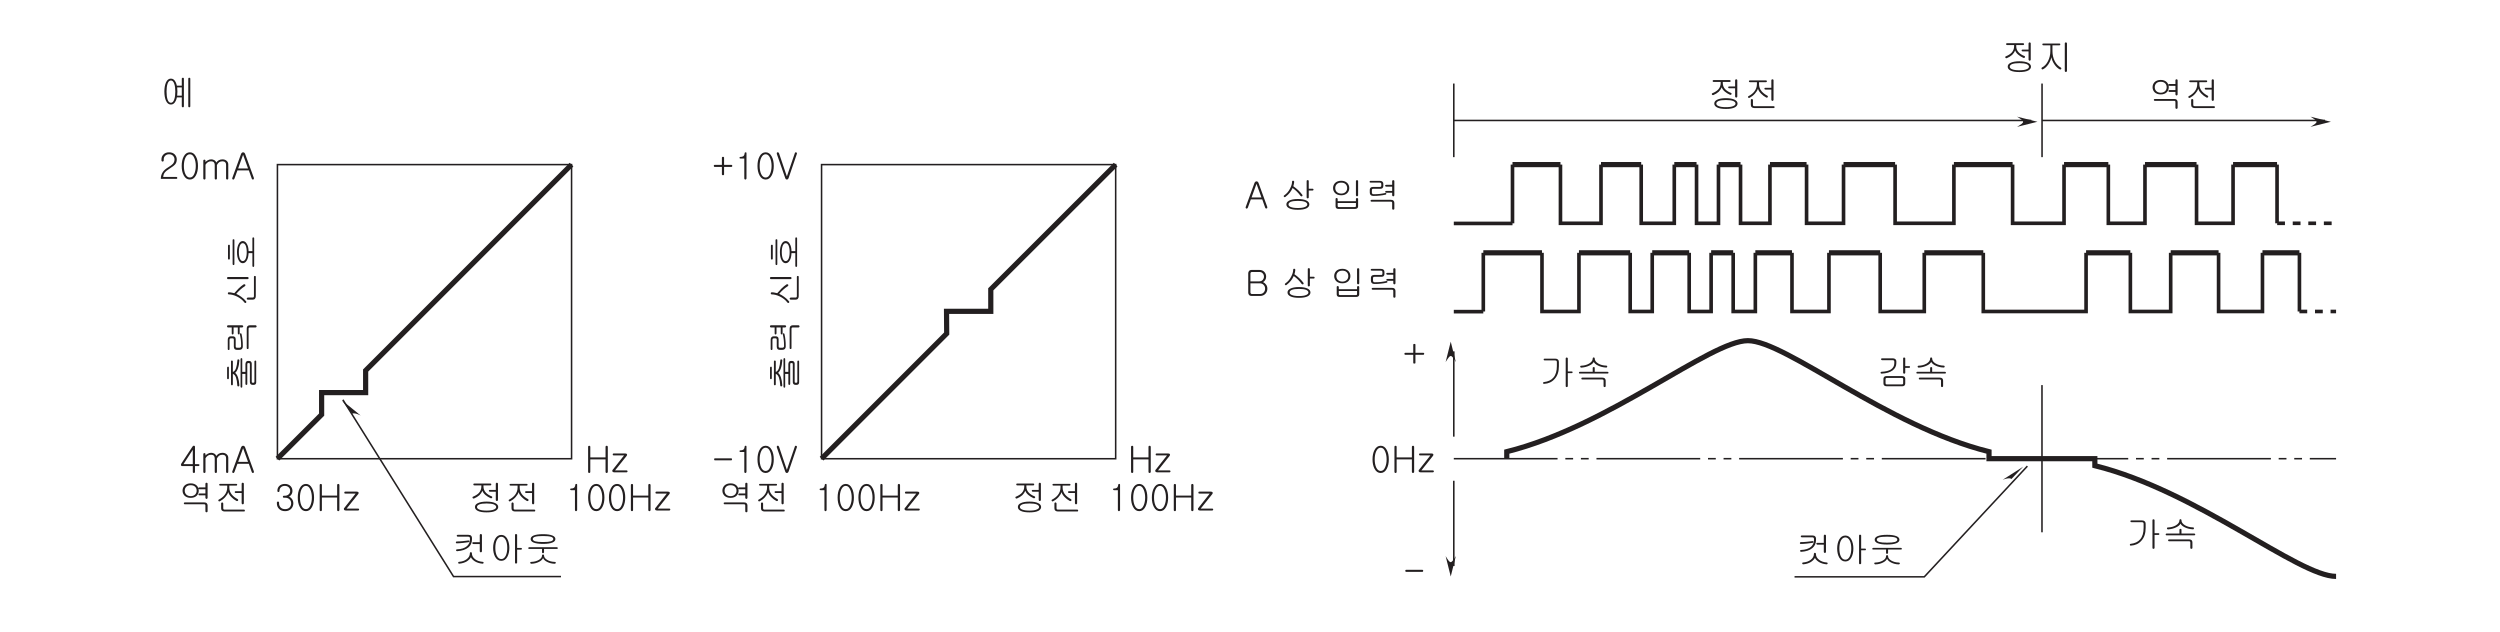 <?xml version="1.0" encoding="UTF-8"?>
<svg xmlns="http://www.w3.org/2000/svg" xmlns:xlink="http://www.w3.org/1999/xlink" width="481.89pt" height="121.73pt" viewBox="0 0 481.89 121.73" version="1.2">
<defs>
<g>
<symbol overflow="visible" id="glyph0-0">
<path style="stroke:none;" d="M 1.391 -0.406 L 5.594 -0.406 L 5.594 -4.609 L 1.391 -4.609 Z M 5.938 -0.062 L 1.047 -0.062 L 1.047 -4.938 L 5.938 -4.938 Z M 5.938 -0.062 "/>
</symbol>
<symbol overflow="visible" id="glyph0-1">
<path style="stroke:none;" d="M 3.594 -4.812 C 3.844 -4.547 3.984 -4.219 3.984 -3.828 C 3.984 -3.438 3.844 -3.125 3.594 -2.859 C 3.312 -2.578 2.922 -2.438 2.438 -2.438 C 1.938 -2.438 1.547 -2.578 1.25 -2.859 C 1 -3.125 0.859 -3.438 0.859 -3.828 C 0.859 -4.219 1 -4.547 1.25 -4.812 C 1.547 -5.094 1.938 -5.234 2.438 -5.234 C 2.922 -5.234 3.297 -5.094 3.594 -4.812 Z M 1.562 -4.562 C 1.375 -4.375 1.281 -4.125 1.281 -3.828 C 1.281 -3.531 1.375 -3.297 1.562 -3.094 C 1.766 -2.891 2.062 -2.766 2.438 -2.766 C 2.797 -2.766 3.094 -2.891 3.297 -3.094 C 3.484 -3.297 3.578 -3.531 3.578 -3.828 C 3.578 -4.125 3.484 -4.375 3.297 -4.562 C 3.094 -4.781 2.797 -4.875 2.438 -4.875 C 2.062 -4.875 1.766 -4.781 1.562 -4.562 Z M 5.609 -2.297 C 5.578 -2.266 5.531 -2.234 5.484 -2.234 C 5.422 -2.234 5.375 -2.266 5.344 -2.297 C 5.297 -2.344 5.266 -2.391 5.266 -2.453 L 5.266 -2.922 L 4.141 -2.922 C 4.062 -2.922 4.016 -2.938 3.969 -2.984 C 3.938 -3.016 3.922 -3.047 3.922 -3.094 C 3.922 -3.156 3.938 -3.188 3.969 -3.219 C 4.016 -3.25 4.062 -3.281 4.125 -3.281 L 5.266 -3.281 L 5.266 -4.094 L 4.156 -4.094 C 4.078 -4.094 4.016 -4.125 3.969 -4.156 C 3.938 -4.188 3.922 -4.234 3.906 -4.281 C 3.906 -4.328 3.922 -4.375 3.953 -4.406 C 4 -4.438 4.047 -4.453 4.109 -4.453 L 5.266 -4.453 L 5.266 -5.172 C 5.266 -5.219 5.297 -5.266 5.344 -5.312 C 5.375 -5.344 5.422 -5.359 5.484 -5.359 C 5.531 -5.359 5.578 -5.344 5.609 -5.312 C 5.672 -5.281 5.688 -5.234 5.688 -5.172 L 5.688 -2.453 C 5.688 -2.391 5.672 -2.344 5.609 -2.297 Z M 5.516 -1.406 C 5.625 -1.297 5.688 -1.156 5.688 -0.984 L 5.688 0.141 C 5.688 0.203 5.672 0.266 5.609 0.297 C 5.578 0.328 5.531 0.344 5.484 0.344 C 5.422 0.344 5.375 0.328 5.344 0.297 C 5.297 0.266 5.266 0.203 5.266 0.141 L 5.266 -0.969 C 5.266 -1.047 5.25 -1.109 5.203 -1.141 C 5.172 -1.188 5.094 -1.203 5 -1.203 L 1.297 -1.203 C 1.172 -1.203 1.109 -1.266 1.109 -1.391 C 1.109 -1.516 1.172 -1.562 1.297 -1.562 L 5.031 -1.562 C 5.234 -1.562 5.406 -1.516 5.516 -1.406 Z M 5.516 -1.406 "/>
</symbol>
<symbol overflow="visible" id="glyph0-2">
<path style="stroke:none;" d="M 4.406 -4.969 C 4.406 -4.859 4.344 -4.797 4.234 -4.797 L 2.891 -4.797 L 2.891 -4.438 C 2.891 -3.922 3.047 -3.453 3.391 -3.047 C 3.656 -2.734 4.016 -2.453 4.484 -2.203 C 4.547 -2.172 4.578 -2.125 4.594 -2.062 C 4.609 -2.016 4.609 -1.969 4.578 -1.922 C 4.547 -1.875 4.5 -1.844 4.453 -1.828 C 4.391 -1.797 4.328 -1.812 4.266 -1.844 C 3.891 -2.047 3.547 -2.312 3.266 -2.609 C 2.953 -2.938 2.766 -3.234 2.688 -3.547 C 2.578 -3.219 2.375 -2.891 2.078 -2.562 C 1.781 -2.234 1.453 -1.984 1.062 -1.781 C 1 -1.75 0.953 -1.75 0.891 -1.766 C 0.859 -1.781 0.812 -1.812 0.797 -1.859 C 0.766 -1.906 0.75 -1.953 0.766 -1.984 C 0.781 -2.047 0.812 -2.078 0.875 -2.109 C 1.344 -2.359 1.719 -2.656 1.984 -3 C 2.312 -3.422 2.484 -3.891 2.484 -4.422 L 2.484 -4.797 L 1.125 -4.797 C 1 -4.797 0.938 -4.859 0.938 -4.969 C 0.938 -5.094 1 -5.141 1.141 -5.141 L 4.234 -5.141 C 4.344 -5.141 4.406 -5.094 4.406 -4.969 Z M 5.609 -1.25 C 5.578 -1.219 5.531 -1.188 5.484 -1.188 C 5.422 -1.188 5.375 -1.219 5.344 -1.25 C 5.297 -1.297 5.266 -1.344 5.266 -1.406 L 5.266 -3.375 L 4.156 -3.375 C 4.078 -3.375 4.031 -3.391 3.984 -3.422 C 3.953 -3.453 3.938 -3.5 3.922 -3.547 C 3.922 -3.594 3.938 -3.641 3.969 -3.672 C 4 -3.703 4.047 -3.719 4.109 -3.719 L 5.266 -3.719 L 5.266 -5.172 C 5.266 -5.219 5.297 -5.266 5.344 -5.312 C 5.375 -5.344 5.422 -5.359 5.484 -5.359 C 5.531 -5.359 5.578 -5.344 5.609 -5.312 C 5.672 -5.281 5.688 -5.234 5.688 -5.172 L 5.688 -1.406 C 5.688 -1.344 5.672 -1.297 5.609 -1.25 Z M 1.719 -0.484 C 1.719 -0.359 1.734 -0.266 1.781 -0.234 C 1.828 -0.188 1.922 -0.172 2.047 -0.172 L 5.734 -0.172 C 5.844 -0.172 5.891 -0.109 5.891 0 C 5.891 0.125 5.844 0.188 5.734 0.188 L 1.984 0.188 C 1.781 0.188 1.609 0.125 1.5 0.031 C 1.375 -0.062 1.312 -0.219 1.312 -0.422 L 1.312 -1.328 C 1.312 -1.406 1.328 -1.453 1.375 -1.5 C 1.406 -1.531 1.453 -1.562 1.516 -1.562 C 1.562 -1.562 1.609 -1.531 1.641 -1.5 C 1.703 -1.453 1.719 -1.406 1.719 -1.328 Z M 1.719 -0.484 "/>
</symbol>
<symbol overflow="visible" id="glyph0-3">
<path style="stroke:none;" d=""/>
</symbol>
<symbol overflow="visible" id="glyph0-4">
<path style="stroke:none;" d="M 3.062 -4.703 C 3.297 -4.453 3.422 -4.156 3.422 -3.781 C 3.422 -3.5 3.344 -3.234 3.172 -3.016 C 3.047 -2.859 2.922 -2.75 2.766 -2.672 C 2.969 -2.594 3.156 -2.453 3.297 -2.266 C 3.5 -2 3.594 -1.719 3.594 -1.375 C 3.594 -0.984 3.453 -0.625 3.188 -0.344 C 2.891 -0.031 2.5 0.125 2.016 0.125 C 1.5 0.125 1.109 -0.031 0.812 -0.344 C 0.547 -0.625 0.422 -0.969 0.422 -1.375 L 0.422 -1.516 C 0.422 -1.578 0.438 -1.641 0.484 -1.672 C 0.531 -1.719 0.578 -1.719 0.641 -1.719 C 0.688 -1.719 0.734 -1.719 0.781 -1.672 C 0.828 -1.641 0.844 -1.578 0.844 -1.516 L 0.844 -1.375 C 0.844 -1.078 0.938 -0.828 1.125 -0.609 C 1.344 -0.375 1.641 -0.266 2.016 -0.266 C 2.375 -0.266 2.672 -0.375 2.891 -0.609 C 3.078 -0.828 3.172 -1.078 3.172 -1.375 C 3.172 -1.672 3.078 -1.938 2.875 -2.141 C 2.656 -2.359 2.375 -2.469 2 -2.469 L 1.766 -2.469 C 1.641 -2.469 1.578 -2.531 1.578 -2.656 C 1.578 -2.781 1.641 -2.844 1.766 -2.844 L 1.953 -2.844 C 2.281 -2.844 2.531 -2.953 2.719 -3.141 C 2.906 -3.312 2.984 -3.531 2.984 -3.781 C 2.984 -4.047 2.906 -4.266 2.719 -4.453 C 2.531 -4.641 2.281 -4.75 1.953 -4.75 C 1.625 -4.75 1.359 -4.641 1.172 -4.453 C 1 -4.266 0.922 -4.047 0.922 -3.781 C 0.922 -3.719 0.906 -3.656 0.859 -3.625 C 0.812 -3.578 0.766 -3.562 0.719 -3.562 C 0.656 -3.562 0.609 -3.578 0.578 -3.625 C 0.531 -3.656 0.516 -3.719 0.516 -3.781 C 0.516 -4.156 0.625 -4.469 0.875 -4.719 C 1.141 -4.984 1.5 -5.125 1.969 -5.125 C 2.422 -5.125 2.781 -4.984 3.062 -4.703 Z M 3.062 -4.703 "/>
</symbol>
<symbol overflow="visible" id="glyph0-5">
<path style="stroke:none;" d="M 3.188 -4.312 C 3.453 -3.828 3.578 -3.219 3.578 -2.5 C 3.578 -1.781 3.453 -1.188 3.188 -0.688 C 2.906 -0.141 2.5 0.125 2.016 0.125 C 1.516 0.125 1.109 -0.141 0.828 -0.688 C 0.562 -1.188 0.438 -1.781 0.438 -2.5 C 0.438 -3.219 0.562 -3.828 0.828 -4.312 C 1.109 -4.859 1.516 -5.125 2.016 -5.125 C 2.5 -5.125 2.906 -4.859 3.188 -4.312 Z M 1.141 -4.047 C 0.953 -3.625 0.859 -3.109 0.859 -2.5 C 0.859 -1.891 0.953 -1.375 1.141 -0.953 C 1.359 -0.484 1.641 -0.266 2.016 -0.266 C 2.375 -0.266 2.656 -0.484 2.859 -0.953 C 3.047 -1.375 3.156 -1.891 3.156 -2.5 C 3.156 -3.109 3.047 -3.625 2.859 -4.047 C 2.656 -4.516 2.375 -4.75 2.016 -4.75 C 1.641 -4.75 1.359 -4.516 1.141 -4.047 Z M 1.141 -4.047 "/>
</symbol>
<symbol overflow="visible" id="glyph0-6">
<path style="stroke:none;" d="M 0.719 -5.078 C 0.766 -5.109 0.812 -5.125 0.875 -5.125 C 0.922 -5.125 0.969 -5.109 1.016 -5.078 C 1.062 -5.031 1.078 -4.969 1.078 -4.906 L 1.078 -2.875 L 4.016 -2.875 L 4.016 -4.906 C 4.016 -4.969 4.047 -5.031 4.078 -5.078 C 4.125 -5.109 4.172 -5.125 4.234 -5.125 C 4.281 -5.125 4.344 -5.109 4.375 -5.078 C 4.422 -5.031 4.453 -4.969 4.453 -4.906 L 4.453 -0.094 C 4.453 -0.016 4.422 0.031 4.375 0.062 C 4.344 0.109 4.281 0.125 4.234 0.125 C 4.172 0.125 4.125 0.109 4.078 0.062 C 4.047 0.031 4.016 -0.016 4.016 -0.094 L 4.016 -2.5 L 1.078 -2.5 L 1.078 -0.094 C 1.078 -0.016 1.062 0.031 1.016 0.062 C 0.969 0.109 0.922 0.125 0.875 0.125 C 0.812 0.125 0.766 0.109 0.719 0.062 C 0.672 0.031 0.656 -0.016 0.656 -0.094 L 0.656 -4.906 C 0.656 -4.969 0.672 -5.031 0.719 -5.078 Z M 0.719 -5.078 "/>
</symbol>
<symbol overflow="visible" id="glyph0-7">
<path style="stroke:none;" d="M 0.297 -3.453 C 0.297 -3.578 0.359 -3.641 0.469 -3.641 L 2.688 -3.641 C 2.859 -3.641 2.984 -3.594 3.031 -3.5 C 3.094 -3.391 3.078 -3.281 2.969 -3.156 L 0.75 -0.375 L 2.953 -0.375 C 3.016 -0.375 3.062 -0.359 3.094 -0.328 C 3.141 -0.281 3.156 -0.234 3.156 -0.188 C 3.156 -0.125 3.141 -0.094 3.094 -0.062 C 3.062 -0.016 3.016 0 2.953 0 L 0.594 0 C 0.406 0 0.297 -0.062 0.234 -0.188 C 0.188 -0.312 0.203 -0.422 0.328 -0.531 L 2.484 -3.266 L 0.484 -3.266 C 0.359 -3.266 0.297 -3.328 0.297 -3.453 Z M 0.297 -3.453 "/>
</symbol>
<symbol overflow="visible" id="glyph0-8">
<path style="stroke:none;" d="M 4.406 -5.016 C 4.406 -4.906 4.344 -4.844 4.234 -4.844 L 2.891 -4.844 L 2.891 -4.641 C 2.891 -4.156 3.047 -3.75 3.391 -3.406 C 3.656 -3.141 4.016 -2.906 4.469 -2.734 C 4.531 -2.703 4.562 -2.672 4.578 -2.625 C 4.594 -2.562 4.594 -2.516 4.562 -2.469 C 4.547 -2.422 4.5 -2.391 4.453 -2.375 C 4.391 -2.344 4.328 -2.359 4.266 -2.375 C 3.891 -2.547 3.562 -2.75 3.266 -3 C 2.953 -3.266 2.766 -3.547 2.688 -3.812 C 2.562 -3.5 2.375 -3.219 2.109 -2.953 C 1.812 -2.688 1.469 -2.484 1.062 -2.312 C 1 -2.297 0.953 -2.312 0.891 -2.328 C 0.859 -2.344 0.812 -2.375 0.797 -2.438 C 0.766 -2.469 0.766 -2.516 0.781 -2.562 C 0.797 -2.625 0.828 -2.656 0.891 -2.672 C 1.375 -2.875 1.75 -3.109 2.016 -3.391 C 2.328 -3.734 2.484 -4.156 2.484 -4.625 L 2.484 -4.844 L 1.125 -4.844 C 1 -4.844 0.938 -4.906 0.938 -5.016 C 0.938 -5.141 1 -5.203 1.141 -5.203 L 4.234 -5.203 C 4.344 -5.203 4.406 -5.141 4.406 -5.016 Z M 5.609 -1.891 C 5.578 -1.844 5.531 -1.828 5.484 -1.828 C 5.422 -1.828 5.375 -1.844 5.344 -1.891 C 5.297 -1.922 5.266 -1.984 5.266 -2.047 L 5.266 -3.625 L 4.156 -3.625 C 4.078 -3.625 4.031 -3.641 3.984 -3.672 C 3.953 -3.703 3.938 -3.75 3.922 -3.797 C 3.922 -3.844 3.938 -3.891 3.969 -3.922 C 4 -3.953 4.047 -3.969 4.109 -3.969 L 5.266 -3.969 L 5.266 -5.156 C 5.266 -5.219 5.297 -5.266 5.344 -5.297 C 5.375 -5.344 5.422 -5.359 5.484 -5.359 C 5.531 -5.359 5.578 -5.344 5.609 -5.312 C 5.672 -5.266 5.688 -5.219 5.688 -5.156 L 5.688 -2.047 C 5.688 -1.984 5.672 -1.922 5.609 -1.891 Z M 5.203 -1.406 C 5.547 -1.234 5.734 -0.984 5.734 -0.672 C 5.734 -0.375 5.547 -0.125 5.203 0.062 C 4.812 0.266 4.234 0.359 3.5 0.359 C 2.75 0.359 2.172 0.266 1.781 0.062 C 1.422 -0.125 1.25 -0.375 1.25 -0.672 C 1.25 -0.984 1.422 -1.234 1.781 -1.406 C 2.172 -1.609 2.75 -1.719 3.5 -1.719 C 4.234 -1.719 4.812 -1.609 5.203 -1.406 Z M 2.078 -1.172 C 1.797 -1.047 1.641 -0.875 1.641 -0.672 C 1.641 -0.469 1.797 -0.297 2.078 -0.188 C 2.406 -0.047 2.875 0.016 3.5 0.016 C 4.109 0.016 4.578 -0.047 4.891 -0.188 C 5.188 -0.297 5.344 -0.469 5.344 -0.672 C 5.344 -0.875 5.188 -1.047 4.891 -1.172 C 4.578 -1.297 4.109 -1.359 3.5 -1.359 C 2.875 -1.359 2.406 -1.297 2.078 -1.172 Z M 2.078 -1.172 "/>
</symbol>
<symbol overflow="visible" id="glyph0-9">
<path style="stroke:none;" d="M 0.984 -4.078 C 0.984 -4.188 1.031 -4.234 1.125 -4.234 C 1.391 -4.234 1.578 -4.281 1.719 -4.375 C 1.859 -4.5 1.953 -4.688 1.969 -4.953 C 1.969 -5.062 2.031 -5.125 2.156 -5.125 C 2.266 -5.141 2.328 -5.078 2.328 -4.953 L 2.328 -0.125 C 2.328 -0.047 2.312 0.016 2.25 0.062 C 2.219 0.109 2.172 0.125 2.109 0.125 C 2.047 0.125 2 0.109 1.969 0.062 C 1.922 0.016 1.906 -0.047 1.906 -0.125 L 1.906 -3.922 L 1.156 -3.922 C 1.047 -3.922 0.984 -3.969 0.984 -4.078 Z M 0.984 -4.078 "/>
</symbol>
<symbol overflow="visible" id="glyph0-10">
<path style="stroke:none;" d="M 0.781 -1.578 L 2.578 -1.578 L 2.578 -4.344 Z M 2.812 -5.125 C 2.938 -5.125 3 -5.047 3 -4.891 L 3 -1.578 L 3.672 -1.578 C 3.719 -1.578 3.766 -1.562 3.812 -1.531 C 3.844 -1.5 3.859 -1.453 3.859 -1.391 C 3.859 -1.344 3.828 -1.312 3.797 -1.266 C 3.766 -1.234 3.719 -1.203 3.656 -1.203 L 3 -1.203 L 3 -0.078 C 3 -0.016 2.984 0.031 2.938 0.062 C 2.891 0.109 2.844 0.125 2.797 0.125 C 2.734 0.125 2.688 0.109 2.641 0.062 C 2.594 0.031 2.578 -0.016 2.578 -0.078 L 2.578 -1.203 L 0.516 -1.203 C 0.391 -1.203 0.328 -1.266 0.297 -1.375 C 0.281 -1.469 0.297 -1.578 0.375 -1.703 L 2.5 -4.938 C 2.578 -5.078 2.688 -5.141 2.812 -5.125 Z M 2.812 -5.125 "/>
</symbol>
<symbol overflow="visible" id="glyph0-11">
<path style="stroke:none;" d="M 0.656 -3.656 C 0.703 -3.688 0.75 -3.719 0.812 -3.719 C 0.859 -3.719 0.906 -3.688 0.953 -3.656 C 1 -3.609 1.016 -3.562 1.016 -3.484 L 1.016 -3.234 C 1.125 -3.375 1.266 -3.5 1.438 -3.578 C 1.656 -3.703 1.875 -3.766 2.094 -3.766 C 2.375 -3.766 2.609 -3.688 2.797 -3.562 C 2.922 -3.453 3.031 -3.328 3.109 -3.156 C 3.234 -3.344 3.391 -3.484 3.578 -3.594 C 3.781 -3.703 4.016 -3.766 4.281 -3.766 C 4.641 -3.766 4.922 -3.656 5.141 -3.438 C 5.328 -3.25 5.406 -3.031 5.406 -2.797 L 5.406 -0.078 C 5.406 -0.016 5.391 0.031 5.344 0.062 C 5.297 0.109 5.25 0.125 5.203 0.125 C 5.141 0.125 5.094 0.109 5.047 0.062 C 5.016 0.031 4.984 -0.016 4.984 -0.078 L 4.984 -2.719 C 4.984 -2.922 4.938 -3.078 4.812 -3.203 C 4.688 -3.328 4.516 -3.391 4.297 -3.391 C 4.031 -3.391 3.828 -3.328 3.656 -3.219 C 3.5 -3.109 3.359 -2.922 3.219 -2.672 L 3.219 -0.078 C 3.219 -0.016 3.203 0.031 3.156 0.062 C 3.109 0.109 3.062 0.125 3.016 0.125 C 2.953 0.125 2.906 0.109 2.859 0.062 C 2.812 0.031 2.797 -0.016 2.797 -0.078 L 2.797 -2.719 C 2.797 -2.922 2.734 -3.078 2.625 -3.203 C 2.5 -3.328 2.328 -3.391 2.109 -3.391 C 1.859 -3.391 1.656 -3.344 1.5 -3.234 C 1.328 -3.141 1.172 -2.969 1.016 -2.734 L 1.016 -0.078 C 1.016 -0.016 1 0.031 0.953 0.062 C 0.906 0.109 0.859 0.125 0.812 0.125 C 0.75 0.125 0.703 0.109 0.656 0.062 C 0.609 0.031 0.594 -0.016 0.594 -0.078 L 0.594 -3.484 C 0.594 -3.562 0.609 -3.609 0.656 -3.656 Z M 0.656 -3.656 "/>
</symbol>
<symbol overflow="visible" id="glyph0-12">
<path style="stroke:none;" d="M 3.203 -2.016 L 2.266 -4.609 L 2.234 -4.609 L 1.297 -2.016 Z M 2.031 -5.047 C 2.094 -5.094 2.172 -5.125 2.25 -5.125 C 2.328 -5.125 2.406 -5.094 2.484 -5.047 C 2.547 -4.984 2.609 -4.906 2.641 -4.812 L 4.328 -0.188 C 4.344 -0.109 4.344 -0.047 4.328 0 C 4.297 0.062 4.266 0.094 4.219 0.109 C 4.156 0.125 4.094 0.125 4.047 0.109 C 3.984 0.062 3.953 0.016 3.922 -0.047 L 3.359 -1.641 L 1.156 -1.641 L 0.578 -0.047 C 0.547 0.016 0.516 0.062 0.453 0.109 C 0.391 0.125 0.344 0.141 0.297 0.125 C 0.234 0.094 0.203 0.062 0.172 0 C 0.141 -0.047 0.141 -0.109 0.172 -0.188 L 1.859 -4.812 C 1.906 -4.906 1.953 -4.984 2.031 -5.047 Z M 2.031 -5.047 "/>
</symbol>
<symbol overflow="visible" id="glyph0-13">
<path style="stroke:none;" d="M 3.125 -4.703 C 3.359 -4.438 3.5 -4.125 3.5 -3.75 C 3.5 -3.344 3.375 -3.016 3.156 -2.766 C 3.016 -2.594 2.719 -2.375 2.281 -2.094 L 2.141 -2 C 1.656 -1.703 1.328 -1.422 1.156 -1.188 C 1 -0.969 0.906 -0.703 0.875 -0.375 L 3.406 -0.375 C 3.469 -0.375 3.516 -0.359 3.547 -0.328 C 3.578 -0.281 3.609 -0.234 3.609 -0.188 C 3.609 -0.125 3.578 -0.094 3.547 -0.062 C 3.516 -0.016 3.469 0 3.406 0 L 0.422 0 C 0.422 -0.5 0.547 -0.922 0.797 -1.297 C 1 -1.625 1.359 -1.938 1.844 -2.234 C 2.297 -2.5 2.594 -2.734 2.75 -2.906 C 2.953 -3.141 3.062 -3.422 3.062 -3.75 C 3.062 -4.031 2.969 -4.25 2.797 -4.438 C 2.609 -4.641 2.344 -4.75 2.016 -4.75 C 1.688 -4.75 1.438 -4.641 1.25 -4.438 C 1.062 -4.25 0.984 -4.031 0.984 -3.75 L 0.984 -3.562 C 0.984 -3.5 0.969 -3.438 0.922 -3.406 C 0.875 -3.359 0.828 -3.344 0.766 -3.344 C 0.703 -3.344 0.656 -3.359 0.609 -3.406 C 0.578 -3.438 0.547 -3.5 0.547 -3.578 L 0.547 -3.75 C 0.547 -4.141 0.672 -4.438 0.922 -4.703 C 1.188 -4.984 1.562 -5.125 2.016 -5.125 C 2.484 -5.125 2.844 -4.984 3.125 -4.703 Z M 3.125 -4.703 "/>
</symbol>
<symbol overflow="visible" id="glyph0-14">
<path style="stroke:none;" d="M 3.906 -2.5 C 3.906 -2.375 3.844 -2.312 3.734 -2.312 L 0.625 -2.312 C 0.516 -2.312 0.453 -2.375 0.453 -2.5 C 0.453 -2.641 0.516 -2.703 0.625 -2.703 L 3.734 -2.703 C 3.844 -2.703 3.906 -2.641 3.906 -2.5 Z M 3.906 -2.5 "/>
</symbol>
<symbol overflow="visible" id="glyph0-15">
<path style="stroke:none;" d="M 0.156 -4.812 C 0.141 -4.891 0.141 -4.953 0.156 -5.016 C 0.188 -5.078 0.234 -5.094 0.281 -5.125 C 0.344 -5.141 0.391 -5.141 0.453 -5.109 C 0.5 -5.078 0.547 -5.016 0.578 -4.953 L 2.078 -0.516 L 2.109 -0.516 L 3.625 -4.953 C 3.625 -5.016 3.672 -5.078 3.734 -5.109 C 3.781 -5.125 3.828 -5.141 3.891 -5.109 C 3.953 -5.094 3.984 -5.062 4.016 -5.016 C 4.047 -4.953 4.047 -4.891 4.016 -4.812 L 2.438 -0.188 C 2.359 0.016 2.25 0.125 2.094 0.125 C 1.938 0.125 1.828 0.016 1.766 -0.188 Z M 0.156 -4.812 "/>
</symbol>
<symbol overflow="visible" id="glyph0-16">
<path style="stroke:none;" d="M 2.375 -2.703 L 3.766 -2.703 C 3.891 -2.703 3.953 -2.641 3.953 -2.5 C 3.953 -2.375 3.891 -2.312 3.766 -2.312 L 2.375 -2.312 L 2.375 -0.891 C 2.375 -0.828 2.359 -0.781 2.312 -0.75 C 2.266 -0.719 2.219 -0.703 2.172 -0.703 C 2.109 -0.703 2.062 -0.719 2.016 -0.75 C 1.984 -0.781 1.953 -0.828 1.953 -0.891 L 1.953 -2.312 L 0.562 -2.312 C 0.453 -2.312 0.391 -2.375 0.391 -2.5 C 0.391 -2.641 0.453 -2.703 0.562 -2.703 L 1.953 -2.703 L 1.953 -4.078 C 1.953 -4.141 1.984 -4.188 2.016 -4.219 C 2.062 -4.25 2.109 -4.266 2.172 -4.266 C 2.219 -4.266 2.266 -4.25 2.312 -4.219 C 2.359 -4.188 2.375 -4.141 2.375 -4.078 Z M 2.375 -2.703 "/>
</symbol>
<symbol overflow="visible" id="glyph0-17">
<path style="stroke:none;" d="M 3.5 -4.406 C 3.641 -4.422 3.719 -4.359 3.719 -4.25 L 3.719 -2.688 L 5.25 -2.688 C 5.359 -2.688 5.422 -2.625 5.406 -2.5 C 5.406 -2.375 5.344 -2.312 5.25 -2.312 L 3.719 -2.312 L 3.719 -0.766 C 3.719 -0.656 3.641 -0.609 3.5 -0.609 C 3.359 -0.609 3.297 -0.656 3.297 -0.781 L 3.297 -2.312 L 1.734 -2.312 C 1.641 -2.312 1.594 -2.375 1.594 -2.5 C 1.594 -2.625 1.641 -2.688 1.734 -2.688 L 3.297 -2.688 L 3.297 -4.234 C 3.297 -4.344 3.359 -4.406 3.5 -4.406 Z M 3.5 -4.406 "/>
</symbol>
<symbol overflow="visible" id="glyph0-18">
<path style="stroke:none;" d="M 3.562 -4.969 C 3.703 -4.859 3.766 -4.703 3.766 -4.5 L 3.766 -3.688 C 3.766 -2.641 3.5 -1.828 2.938 -1.219 C 2.438 -0.641 1.766 -0.328 0.922 -0.281 C 0.797 -0.266 0.719 -0.328 0.719 -0.453 C 0.719 -0.562 0.766 -0.625 0.891 -0.625 C 1.672 -0.719 2.281 -0.984 2.703 -1.484 C 3.156 -2 3.375 -2.75 3.375 -3.703 L 3.375 -4.5 C 3.375 -4.609 3.344 -4.672 3.297 -4.719 C 3.234 -4.766 3.156 -4.797 3.047 -4.797 L 1.016 -4.797 C 0.891 -4.797 0.828 -4.859 0.828 -4.969 C 0.828 -5.094 0.891 -5.141 1.016 -5.141 L 3.031 -5.141 C 3.266 -5.141 3.438 -5.094 3.562 -4.969 Z M 6.25 -2.672 C 6.344 -2.672 6.406 -2.625 6.406 -2.5 C 6.406 -2.391 6.344 -2.344 6.25 -2.344 L 5.484 -2.344 L 5.484 0.141 C 5.484 0.203 5.469 0.266 5.406 0.297 C 5.375 0.328 5.328 0.344 5.281 0.344 C 5.219 0.344 5.172 0.328 5.141 0.297 C 5.094 0.266 5.078 0.203 5.078 0.141 L 5.078 -5.172 C 5.078 -5.234 5.094 -5.281 5.141 -5.312 C 5.172 -5.344 5.219 -5.359 5.281 -5.359 C 5.328 -5.359 5.375 -5.344 5.406 -5.312 C 5.469 -5.281 5.484 -5.234 5.484 -5.172 L 5.484 -2.672 Z M 6.25 -2.672 "/>
</symbol>
<symbol overflow="visible" id="glyph0-19">
<path style="stroke:none;" d="M 3.359 -5.328 C 3.391 -5.359 3.438 -5.375 3.5 -5.375 C 3.547 -5.375 3.594 -5.359 3.625 -5.328 C 3.672 -5.281 3.688 -5.219 3.688 -5.156 C 3.688 -4.781 3.922 -4.469 4.359 -4.203 C 4.812 -3.938 5.312 -3.812 5.906 -3.797 C 5.969 -3.797 6.016 -3.766 6.062 -3.734 C 6.094 -3.688 6.109 -3.656 6.094 -3.609 C 6.094 -3.547 6.062 -3.5 6.031 -3.469 C 5.984 -3.422 5.938 -3.406 5.875 -3.422 C 5.297 -3.453 4.781 -3.578 4.344 -3.797 C 3.922 -4 3.641 -4.234 3.5 -4.516 C 3.359 -4.234 3.078 -4 2.641 -3.797 C 2.203 -3.578 1.688 -3.453 1.109 -3.406 C 1.047 -3.406 0.984 -3.422 0.953 -3.469 C 0.906 -3.5 0.891 -3.531 0.891 -3.594 C 0.875 -3.641 0.891 -3.688 0.922 -3.719 C 0.969 -3.766 1.016 -3.781 1.094 -3.781 C 1.672 -3.797 2.172 -3.938 2.609 -4.188 C 3.062 -4.469 3.297 -4.781 3.297 -5.156 C 3.297 -5.219 3.312 -5.281 3.359 -5.328 Z M 6.344 -2.438 C 6.344 -2.328 6.281 -2.266 6.141 -2.266 L 0.797 -2.266 C 0.734 -2.266 0.703 -2.297 0.672 -2.328 C 0.656 -2.359 0.641 -2.391 0.641 -2.438 C 0.656 -2.484 0.656 -2.531 0.703 -2.562 C 0.734 -2.594 0.781 -2.609 0.844 -2.609 L 3.297 -2.609 L 3.297 -3.344 C 3.297 -3.391 3.312 -3.438 3.359 -3.469 C 3.391 -3.5 3.438 -3.516 3.5 -3.516 C 3.547 -3.516 3.578 -3.5 3.625 -3.484 C 3.672 -3.453 3.688 -3.406 3.688 -3.359 L 3.688 -2.609 L 6.141 -2.609 C 6.266 -2.609 6.328 -2.547 6.344 -2.438 Z M 5.625 -1.344 C 5.734 -1.234 5.797 -1.094 5.797 -0.906 L 5.797 0.125 C 5.797 0.203 5.781 0.25 5.734 0.297 C 5.688 0.328 5.641 0.344 5.594 0.344 C 5.531 0.344 5.484 0.328 5.453 0.297 C 5.406 0.25 5.391 0.203 5.391 0.125 L 5.391 -0.891 C 5.391 -0.969 5.359 -1.031 5.328 -1.062 C 5.281 -1.109 5.203 -1.125 5.094 -1.125 L 1.297 -1.125 C 1.172 -1.125 1.109 -1.188 1.109 -1.312 C 1.109 -1.422 1.172 -1.484 1.297 -1.484 L 5.125 -1.484 C 5.344 -1.484 5.5 -1.438 5.625 -1.344 Z M 5.625 -1.344 "/>
</symbol>
<symbol overflow="visible" id="glyph0-20">
<path style="stroke:none;" d="M 3.578 -5.047 C 3.703 -4.938 3.766 -4.797 3.766 -4.625 L 3.766 -4.266 C 3.766 -3.688 3.516 -3.219 3.031 -2.859 C 2.531 -2.5 1.844 -2.297 0.938 -2.25 C 0.875 -2.25 0.828 -2.266 0.781 -2.312 C 0.734 -2.328 0.719 -2.375 0.719 -2.422 C 0.719 -2.469 0.734 -2.516 0.766 -2.547 C 0.812 -2.578 0.859 -2.609 0.922 -2.609 C 1.719 -2.641 2.328 -2.797 2.734 -3.062 C 3.156 -3.359 3.375 -3.75 3.375 -4.266 L 3.375 -4.562 C 3.375 -4.672 3.344 -4.734 3.281 -4.781 C 3.234 -4.828 3.156 -4.844 3.062 -4.844 L 1.016 -4.844 C 0.891 -4.844 0.828 -4.906 0.828 -5.016 C 0.828 -5.141 0.891 -5.203 1.016 -5.203 L 3.094 -5.203 C 3.297 -5.203 3.453 -5.141 3.578 -5.047 Z M 6.234 -3.703 C 6.344 -3.703 6.406 -3.656 6.406 -3.531 C 6.406 -3.422 6.344 -3.359 6.234 -3.359 L 5.484 -3.359 L 5.484 -2.438 C 5.484 -2.375 5.469 -2.328 5.406 -2.297 C 5.375 -2.25 5.328 -2.234 5.281 -2.234 C 5.219 -2.234 5.172 -2.25 5.141 -2.297 C 5.094 -2.328 5.078 -2.375 5.078 -2.438 L 5.078 -5.172 C 5.078 -5.297 5.141 -5.359 5.281 -5.359 C 5.406 -5.359 5.484 -5.297 5.484 -5.172 L 5.484 -3.703 Z M 5 -1.375 C 4.953 -1.406 4.875 -1.422 4.766 -1.422 L 1.969 -1.422 C 1.859 -1.422 1.781 -1.406 1.75 -1.359 C 1.719 -1.328 1.688 -1.266 1.688 -1.188 L 1.688 -0.406 C 1.688 -0.328 1.719 -0.266 1.766 -0.219 C 1.797 -0.188 1.891 -0.172 2 -0.172 L 4.781 -0.172 C 4.875 -0.172 4.953 -0.188 5 -0.219 C 5.047 -0.25 5.078 -0.312 5.078 -0.391 L 5.078 -1.188 C 5.078 -1.281 5.047 -1.344 5 -1.375 Z M 5.328 -1.641 C 5.422 -1.562 5.484 -1.453 5.484 -1.297 L 5.484 -0.344 C 5.484 -0.172 5.422 -0.047 5.328 0.047 C 5.219 0.141 5.078 0.188 4.891 0.188 L 1.922 0.188 C 1.688 0.188 1.531 0.125 1.422 0.031 C 1.328 -0.062 1.281 -0.203 1.281 -0.375 L 1.281 -1.266 C 1.281 -1.422 1.328 -1.531 1.438 -1.641 C 1.531 -1.719 1.672 -1.781 1.844 -1.781 L 4.875 -1.781 C 5.062 -1.781 5.203 -1.734 5.328 -1.641 Z M 5.328 -1.641 "/>
</symbol>
<symbol overflow="visible" id="glyph0-21">
<path style="stroke:none;" d="M 4.406 -4.969 C 4.406 -4.859 4.344 -4.797 4.234 -4.797 L 2.891 -4.797 L 2.891 -3.688 C 2.891 -2.984 3.031 -2.344 3.328 -1.75 C 3.625 -1.188 4.016 -0.781 4.484 -0.516 C 4.547 -0.484 4.578 -0.438 4.594 -0.391 C 4.609 -0.328 4.609 -0.281 4.578 -0.234 C 4.547 -0.188 4.516 -0.156 4.469 -0.141 C 4.406 -0.125 4.344 -0.125 4.266 -0.172 C 3.906 -0.359 3.562 -0.688 3.266 -1.125 C 2.953 -1.578 2.766 -2.047 2.688 -2.5 C 2.578 -2.031 2.391 -1.578 2.094 -1.125 C 1.781 -0.672 1.453 -0.359 1.062 -0.172 C 1 -0.141 0.953 -0.141 0.906 -0.156 C 0.859 -0.188 0.828 -0.203 0.797 -0.266 C 0.781 -0.312 0.766 -0.359 0.781 -0.406 C 0.797 -0.469 0.844 -0.5 0.891 -0.531 C 1.359 -0.766 1.734 -1.172 2.031 -1.75 C 2.328 -2.328 2.484 -2.969 2.484 -3.688 L 2.484 -4.797 L 1.125 -4.797 C 1 -4.797 0.938 -4.859 0.938 -4.969 C 0.938 -5.094 1 -5.141 1.141 -5.141 L 4.234 -5.141 C 4.344 -5.141 4.406 -5.094 4.406 -4.969 Z M 5.609 0.297 C 5.578 0.328 5.531 0.344 5.484 0.344 C 5.422 0.344 5.375 0.328 5.344 0.297 C 5.297 0.25 5.266 0.203 5.266 0.141 L 5.266 -5.172 C 5.266 -5.234 5.297 -5.281 5.344 -5.312 C 5.375 -5.344 5.422 -5.359 5.484 -5.359 C 5.531 -5.359 5.578 -5.344 5.609 -5.312 C 5.672 -5.281 5.688 -5.234 5.688 -5.172 L 5.688 0.141 C 5.688 0.203 5.672 0.25 5.609 0.297 Z M 5.609 0.297 "/>
</symbol>
<symbol overflow="visible" id="glyph0-22">
<path style="stroke:none;" d="M 2.328 -5.203 C 2.359 -5.234 2.406 -5.25 2.469 -5.25 C 2.516 -5.25 2.562 -5.234 2.594 -5.203 C 2.641 -5.172 2.672 -5.109 2.672 -5.047 C 2.672 -4.906 2.641 -4.75 2.609 -4.594 C 2.594 -4.484 2.562 -4.344 2.5 -4.188 C 2.906 -3.891 3.234 -3.641 3.484 -3.391 C 3.719 -3.172 3.969 -2.891 4.219 -2.562 C 4.266 -2.5 4.281 -2.438 4.281 -2.375 C 4.266 -2.328 4.25 -2.297 4.203 -2.25 C 4.156 -2.234 4.109 -2.219 4.062 -2.219 C 4 -2.234 3.953 -2.266 3.906 -2.312 C 3.688 -2.609 3.453 -2.891 3.219 -3.125 C 2.969 -3.359 2.703 -3.609 2.375 -3.844 C 2.203 -3.469 2.016 -3.172 1.828 -2.938 C 1.609 -2.656 1.328 -2.391 0.984 -2.125 C 0.922 -2.078 0.875 -2.062 0.812 -2.078 C 0.766 -2.078 0.719 -2.109 0.703 -2.156 C 0.672 -2.188 0.656 -2.234 0.656 -2.297 C 0.672 -2.359 0.719 -2.406 0.781 -2.438 C 1.25 -2.766 1.641 -3.219 1.906 -3.781 C 2.141 -4.234 2.266 -4.672 2.266 -5.047 C 2.266 -5.109 2.281 -5.172 2.328 -5.203 Z M 6.219 -3.703 C 6.266 -3.703 6.328 -3.688 6.344 -3.656 C 6.391 -3.625 6.391 -3.578 6.406 -3.531 C 6.406 -3.5 6.391 -3.453 6.359 -3.422 C 6.328 -3.375 6.297 -3.359 6.25 -3.359 L 5.484 -3.359 L 5.484 -2.031 C 5.484 -1.969 5.469 -1.922 5.406 -1.891 C 5.375 -1.844 5.328 -1.844 5.281 -1.844 C 5.219 -1.844 5.172 -1.844 5.141 -1.891 C 5.094 -1.922 5.078 -1.984 5.078 -2.047 L 5.078 -5.172 C 5.078 -5.297 5.141 -5.359 5.281 -5.359 C 5.406 -5.359 5.484 -5.297 5.484 -5.188 L 5.484 -3.703 Z M 5.078 -1.406 C 5.422 -1.219 5.594 -0.984 5.594 -0.672 C 5.594 -0.375 5.422 -0.125 5.078 0.062 C 4.672 0.266 4.125 0.359 3.391 0.359 C 2.656 0.359 2.094 0.266 1.703 0.062 C 1.344 -0.125 1.172 -0.375 1.172 -0.672 C 1.172 -0.984 1.344 -1.219 1.703 -1.406 C 2.094 -1.609 2.656 -1.719 3.391 -1.719 C 4.125 -1.719 4.672 -1.609 5.078 -1.406 Z M 2 -1.172 C 1.719 -1.047 1.578 -0.875 1.578 -0.672 C 1.578 -0.469 1.719 -0.297 2 -0.188 C 2.328 -0.047 2.781 0.016 3.391 0.016 C 3.984 0.016 4.453 -0.047 4.766 -0.188 C 5.047 -0.297 5.203 -0.469 5.203 -0.672 C 5.203 -0.875 5.047 -1.047 4.766 -1.172 C 4.453 -1.297 3.984 -1.359 3.391 -1.359 C 2.781 -1.359 2.312 -1.297 2 -1.172 Z M 2 -1.172 "/>
</symbol>
<symbol overflow="visible" id="glyph0-23">
<path style="stroke:none;" d="M 3.594 -4.812 C 3.844 -4.547 3.984 -4.219 3.984 -3.828 C 3.984 -3.438 3.844 -3.125 3.594 -2.859 C 3.312 -2.578 2.922 -2.438 2.438 -2.438 C 1.938 -2.438 1.547 -2.578 1.25 -2.859 C 1 -3.125 0.859 -3.438 0.859 -3.828 C 0.859 -4.219 1 -4.547 1.25 -4.812 C 1.547 -5.094 1.938 -5.234 2.438 -5.234 C 2.922 -5.234 3.297 -5.094 3.594 -4.812 Z M 1.562 -4.562 C 1.375 -4.375 1.281 -4.125 1.281 -3.828 C 1.281 -3.531 1.375 -3.297 1.562 -3.094 C 1.766 -2.891 2.062 -2.766 2.438 -2.766 C 2.797 -2.766 3.094 -2.891 3.297 -3.094 C 3.484 -3.297 3.578 -3.531 3.578 -3.828 C 3.578 -4.125 3.484 -4.375 3.297 -4.562 C 3.094 -4.781 2.797 -4.875 2.438 -4.875 C 2.062 -4.875 1.766 -4.781 1.562 -4.562 Z M 5.609 -2.297 C 5.578 -2.266 5.531 -2.234 5.484 -2.234 C 5.422 -2.234 5.375 -2.266 5.344 -2.297 C 5.297 -2.344 5.266 -2.391 5.266 -2.453 L 5.266 -5.172 C 5.266 -5.219 5.297 -5.266 5.344 -5.312 C 5.375 -5.344 5.422 -5.359 5.484 -5.359 C 5.531 -5.359 5.578 -5.344 5.609 -5.312 C 5.672 -5.281 5.688 -5.234 5.688 -5.172 L 5.688 -2.453 C 5.688 -2.391 5.672 -2.344 5.609 -2.297 Z M 5.344 -1.859 C 5.375 -1.906 5.422 -1.906 5.484 -1.906 C 5.531 -1.906 5.578 -1.906 5.609 -1.859 C 5.672 -1.828 5.688 -1.781 5.688 -1.719 L 5.688 -0.297 C 5.688 -0.156 5.641 -0.047 5.547 0.047 C 5.438 0.125 5.312 0.188 5.141 0.188 L 1.844 0.188 C 1.688 0.188 1.562 0.125 1.469 0.047 C 1.391 -0.047 1.344 -0.172 1.344 -0.312 L 1.344 -1.719 C 1.344 -1.781 1.359 -1.828 1.406 -1.859 C 1.438 -1.906 1.484 -1.906 1.547 -1.906 C 1.594 -1.906 1.641 -1.906 1.672 -1.859 C 1.719 -1.828 1.75 -1.781 1.75 -1.719 L 1.75 -1.297 L 5.266 -1.297 L 5.266 -1.719 C 5.266 -1.781 5.297 -1.828 5.344 -1.859 Z M 1.75 -0.953 L 1.75 -0.391 C 1.75 -0.328 1.766 -0.266 1.797 -0.234 C 1.844 -0.188 1.906 -0.172 2 -0.172 L 5.016 -0.172 C 5.125 -0.172 5.188 -0.188 5.219 -0.219 C 5.25 -0.25 5.266 -0.312 5.266 -0.391 L 5.266 -0.953 Z M 1.75 -0.953 "/>
</symbol>
<symbol overflow="visible" id="glyph0-24">
<path style="stroke:none;" d="M 3.391 -5.062 C 3.5 -4.953 3.562 -4.828 3.562 -4.656 L 3.562 -4.219 C 3.562 -4.062 3.516 -3.938 3.422 -3.844 C 3.328 -3.734 3.172 -3.688 2.984 -3.688 L 1.656 -3.688 C 1.547 -3.688 1.469 -3.672 1.422 -3.625 C 1.375 -3.578 1.359 -3.5 1.359 -3.406 L 1.359 -2.969 C 1.359 -2.859 1.391 -2.781 1.438 -2.734 C 1.484 -2.672 1.562 -2.641 1.672 -2.641 C 2.125 -2.641 2.547 -2.656 2.922 -2.703 C 3.25 -2.75 3.578 -2.797 3.906 -2.875 C 3.953 -2.906 4.016 -2.891 4.062 -2.859 C 4.094 -2.844 4.125 -2.812 4.141 -2.766 C 4.156 -2.719 4.156 -2.688 4.125 -2.641 C 4.109 -2.609 4.062 -2.578 4.016 -2.562 C 3.609 -2.469 3.219 -2.406 2.859 -2.375 C 2.516 -2.328 2.094 -2.312 1.609 -2.312 C 1.391 -2.312 1.234 -2.375 1.109 -2.5 C 1 -2.625 0.953 -2.766 0.953 -2.969 L 0.953 -3.5 C 0.953 -3.641 1 -3.781 1.094 -3.891 C 1.219 -3.984 1.359 -4.047 1.547 -4.047 L 2.891 -4.047 C 2.984 -4.047 3.062 -4.062 3.094 -4.094 C 3.156 -4.141 3.172 -4.203 3.172 -4.297 L 3.172 -4.594 C 3.172 -4.688 3.141 -4.766 3.094 -4.812 C 3.031 -4.844 2.969 -4.875 2.875 -4.875 L 1.125 -4.875 C 0.984 -4.875 0.906 -4.922 0.922 -5.047 C 0.922 -5.156 0.984 -5.219 1.125 -5.219 L 2.906 -5.219 C 3.109 -5.219 3.266 -5.172 3.391 -5.062 Z M 5.609 -2.297 C 5.578 -2.266 5.531 -2.234 5.484 -2.234 C 5.422 -2.234 5.375 -2.266 5.344 -2.297 C 5.297 -2.344 5.266 -2.391 5.266 -2.453 L 5.266 -2.922 L 4.141 -2.922 C 4.062 -2.922 4.016 -2.938 3.969 -2.984 C 3.938 -3.016 3.922 -3.047 3.922 -3.094 C 3.922 -3.156 3.938 -3.188 3.969 -3.219 C 4.016 -3.25 4.062 -3.281 4.125 -3.281 L 5.266 -3.281 L 5.266 -4.094 L 4.156 -4.094 C 4.078 -4.094 4.016 -4.125 3.969 -4.156 C 3.938 -4.188 3.922 -4.234 3.906 -4.281 C 3.906 -4.328 3.922 -4.375 3.953 -4.406 C 4 -4.438 4.047 -4.453 4.109 -4.453 L 5.266 -4.453 L 5.266 -5.172 C 5.266 -5.219 5.297 -5.266 5.344 -5.312 C 5.375 -5.344 5.422 -5.359 5.484 -5.359 C 5.531 -5.359 5.578 -5.344 5.609 -5.312 C 5.672 -5.281 5.688 -5.234 5.688 -5.172 L 5.688 -2.453 C 5.688 -2.391 5.672 -2.344 5.609 -2.297 Z M 5.516 -1.406 C 5.625 -1.297 5.688 -1.156 5.688 -0.984 L 5.688 0.141 C 5.688 0.203 5.672 0.266 5.609 0.297 C 5.578 0.328 5.531 0.344 5.484 0.344 C 5.422 0.344 5.375 0.328 5.344 0.297 C 5.297 0.266 5.266 0.203 5.266 0.141 L 5.266 -0.969 C 5.266 -1.047 5.25 -1.109 5.203 -1.141 C 5.172 -1.188 5.094 -1.203 5 -1.203 L 1.297 -1.203 C 1.172 -1.203 1.109 -1.266 1.109 -1.391 C 1.109 -1.516 1.172 -1.562 1.297 -1.562 L 5.031 -1.562 C 5.234 -1.562 5.406 -1.516 5.516 -1.406 Z M 5.516 -1.406 "/>
</symbol>
<symbol overflow="visible" id="glyph0-25">
<path style="stroke:none;" d="M 2.812 -5.016 C 3.219 -5.016 3.547 -4.875 3.781 -4.609 C 4 -4.359 4.109 -4.078 4.109 -3.719 C 4.109 -3.5 4.062 -3.297 3.953 -3.109 C 3.844 -2.922 3.703 -2.781 3.516 -2.672 C 3.766 -2.547 3.953 -2.391 4.094 -2.188 C 4.266 -1.969 4.344 -1.703 4.344 -1.406 C 4.344 -1.031 4.219 -0.703 3.984 -0.438 C 3.719 -0.141 3.359 0 2.922 0 L 1.312 0 C 1.094 0 0.922 -0.062 0.812 -0.203 C 0.703 -0.328 0.656 -0.469 0.656 -0.656 L 0.656 -4.344 C 0.656 -4.531 0.703 -4.688 0.812 -4.812 C 0.922 -4.938 1.094 -5.016 1.312 -5.016 Z M 3.453 -3.094 C 3.609 -3.281 3.688 -3.484 3.688 -3.719 C 3.688 -3.969 3.609 -4.188 3.453 -4.344 C 3.297 -4.547 3.062 -4.625 2.766 -4.625 L 1.391 -4.625 C 1.281 -4.625 1.203 -4.594 1.156 -4.531 C 1.109 -4.484 1.078 -4.406 1.078 -4.328 L 1.078 -2.812 L 2.766 -2.812 C 3.062 -2.812 3.281 -2.906 3.453 -3.094 Z M 3.656 -0.703 C 3.828 -0.891 3.906 -1.125 3.906 -1.406 C 3.906 -1.688 3.828 -1.922 3.641 -2.109 C 3.453 -2.328 3.188 -2.438 2.875 -2.438 L 1.078 -2.438 L 1.078 -0.672 C 1.078 -0.594 1.109 -0.531 1.156 -0.469 C 1.203 -0.406 1.281 -0.375 1.391 -0.375 L 2.906 -0.375 C 3.234 -0.375 3.469 -0.484 3.656 -0.703 Z M 3.656 -0.703 "/>
</symbol>
<symbol overflow="visible" id="glyph0-26">
<path style="stroke:none;" d="M 3.594 -5.031 C 3.703 -4.938 3.766 -4.781 3.766 -4.609 L 3.766 -4.297 C 3.766 -3.688 3.531 -3.172 3.078 -2.781 C 2.578 -2.359 1.859 -2.109 0.922 -2.047 C 0.859 -2.047 0.797 -2.062 0.75 -2.109 C 0.719 -2.125 0.703 -2.172 0.688 -2.219 C 0.688 -2.266 0.703 -2.312 0.734 -2.344 C 0.781 -2.375 0.828 -2.406 0.891 -2.406 C 1.734 -2.438 2.375 -2.641 2.812 -3.031 C 3.188 -3.375 3.375 -3.797 3.375 -4.312 L 3.375 -4.516 C 3.375 -4.625 3.344 -4.719 3.297 -4.766 C 3.234 -4.812 3.141 -4.844 3.016 -4.844 L 1.047 -4.844 C 0.969 -4.844 0.922 -4.875 0.875 -4.906 C 0.844 -4.938 0.828 -4.984 0.828 -5.016 C 0.828 -5.078 0.844 -5.109 0.875 -5.141 C 0.922 -5.188 0.969 -5.203 1.031 -5.203 L 3.062 -5.203 C 3.297 -5.203 3.484 -5.141 3.594 -5.031 Z M 3.188 -4.094 C 3.234 -4.078 3.266 -4.031 3.281 -3.984 C 3.281 -3.953 3.281 -3.906 3.25 -3.875 C 3.219 -3.828 3.172 -3.797 3.125 -3.781 C 2.766 -3.734 2.406 -3.672 2.031 -3.641 C 1.578 -3.594 1.188 -3.562 0.844 -3.562 C 0.719 -3.562 0.656 -3.625 0.656 -3.75 C 0.656 -3.859 0.719 -3.922 0.844 -3.922 C 1.188 -3.922 1.562 -3.938 1.984 -3.984 C 2.359 -4.016 2.703 -4.062 3.031 -4.109 C 3.094 -4.125 3.156 -4.125 3.188 -4.094 Z M 5.609 -1.891 C 5.578 -1.844 5.531 -1.828 5.484 -1.828 C 5.422 -1.828 5.375 -1.844 5.344 -1.891 C 5.297 -1.922 5.266 -1.984 5.266 -2.047 L 5.266 -3.422 L 4.047 -3.422 C 3.984 -3.422 3.922 -3.453 3.891 -3.5 C 3.844 -3.516 3.828 -3.562 3.828 -3.609 C 3.812 -3.656 3.828 -3.703 3.875 -3.734 C 3.906 -3.766 3.953 -3.781 4.016 -3.781 L 5.266 -3.781 L 5.266 -5.156 C 5.266 -5.219 5.297 -5.266 5.344 -5.312 C 5.375 -5.344 5.422 -5.359 5.484 -5.359 C 5.531 -5.359 5.578 -5.344 5.609 -5.312 C 5.672 -5.266 5.688 -5.219 5.688 -5.156 L 5.688 -2.047 C 5.688 -1.984 5.672 -1.922 5.609 -1.891 Z M 3.422 -1.812 C 3.453 -1.844 3.5 -1.859 3.562 -1.859 C 3.609 -1.859 3.656 -1.844 3.688 -1.812 C 3.734 -1.766 3.75 -1.719 3.75 -1.641 C 3.75 -1.203 3.953 -0.812 4.375 -0.5 C 4.766 -0.203 5.234 -0.047 5.797 0 C 5.859 0 5.922 0.016 5.969 0.062 C 6 0.094 6.016 0.141 6.016 0.188 C 6 0.25 5.984 0.281 5.938 0.312 C 5.906 0.344 5.844 0.375 5.781 0.359 C 5.25 0.312 4.766 0.172 4.344 -0.078 C 3.953 -0.328 3.688 -0.594 3.562 -0.891 C 3.406 -0.594 3.141 -0.328 2.766 -0.078 C 2.328 0.172 1.859 0.312 1.328 0.359 C 1.266 0.375 1.219 0.344 1.172 0.312 C 1.125 0.281 1.109 0.25 1.109 0.188 C 1.094 0.141 1.109 0.094 1.141 0.062 C 1.188 0.016 1.234 0 1.312 0 C 1.875 -0.047 2.344 -0.203 2.734 -0.5 C 3.156 -0.812 3.359 -1.188 3.359 -1.641 C 3.359 -1.719 3.391 -1.766 3.422 -1.812 Z M 3.422 -1.812 "/>
</symbol>
<symbol overflow="visible" id="glyph0-27">
<path style="stroke:none;" d="M 3.594 -4.422 C 3.844 -3.953 3.984 -3.375 3.984 -2.688 C 3.984 -1.984 3.844 -1.406 3.594 -0.953 C 3.312 -0.438 2.922 -0.188 2.438 -0.188 C 1.938 -0.188 1.547 -0.438 1.25 -0.953 C 1 -1.406 0.859 -1.984 0.859 -2.688 C 0.859 -3.375 1 -3.953 1.25 -4.422 C 1.547 -4.938 1.938 -5.188 2.438 -5.188 C 2.922 -5.188 3.312 -4.938 3.594 -4.422 Z M 1.562 -4.188 C 1.375 -3.797 1.281 -3.297 1.281 -2.688 C 1.281 -2.078 1.375 -1.578 1.562 -1.188 C 1.781 -0.75 2.062 -0.531 2.438 -0.531 C 2.797 -0.531 3.078 -0.75 3.297 -1.188 C 3.484 -1.578 3.578 -2.078 3.578 -2.688 C 3.578 -3.297 3.484 -3.797 3.297 -4.188 C 3.078 -4.609 2.797 -4.828 2.438 -4.828 C 2.062 -4.828 1.781 -4.609 1.562 -4.188 Z M 6.25 -2.672 C 6.344 -2.672 6.406 -2.625 6.406 -2.5 C 6.406 -2.391 6.344 -2.344 6.25 -2.344 L 5.484 -2.344 L 5.484 0.141 C 5.484 0.203 5.469 0.266 5.406 0.297 C 5.375 0.328 5.328 0.344 5.281 0.344 C 5.219 0.344 5.172 0.328 5.141 0.297 C 5.094 0.266 5.078 0.203 5.078 0.141 L 5.078 -5.172 C 5.078 -5.234 5.094 -5.281 5.141 -5.312 C 5.172 -5.344 5.219 -5.359 5.281 -5.359 C 5.328 -5.359 5.375 -5.344 5.406 -5.312 C 5.469 -5.281 5.484 -5.234 5.484 -5.172 L 5.484 -2.672 Z M 6.25 -2.672 "/>
</symbol>
<symbol overflow="visible" id="glyph0-28">
<path style="stroke:none;" d="M 5.312 -5.062 C 5.688 -4.906 5.875 -4.672 5.875 -4.391 C 5.875 -4.094 5.688 -3.875 5.312 -3.719 C 4.906 -3.547 4.297 -3.453 3.5 -3.453 C 2.672 -3.453 2.062 -3.547 1.656 -3.719 C 1.297 -3.875 1.109 -4.094 1.109 -4.391 C 1.109 -4.672 1.297 -4.906 1.656 -5.062 C 2.062 -5.234 2.672 -5.328 3.5 -5.328 C 4.297 -5.328 4.906 -5.234 5.312 -5.062 Z M 1.969 -4.828 C 1.656 -4.734 1.516 -4.578 1.516 -4.391 C 1.516 -4.203 1.656 -4.062 1.969 -3.953 C 2.297 -3.859 2.797 -3.812 3.5 -3.812 C 4.188 -3.812 4.688 -3.859 5.016 -3.953 C 5.328 -4.062 5.469 -4.203 5.469 -4.391 C 5.469 -4.578 5.328 -4.734 5.016 -4.828 C 4.688 -4.922 4.172 -4.969 3.5 -4.969 C 2.797 -4.969 2.297 -4.922 1.969 -4.828 Z M 6.344 -2.641 C 6.344 -2.531 6.281 -2.484 6.172 -2.484 L 3.688 -2.484 L 3.688 -1.875 C 3.688 -1.812 3.672 -1.75 3.625 -1.719 C 3.594 -1.672 3.547 -1.656 3.5 -1.656 C 3.438 -1.656 3.391 -1.672 3.359 -1.703 C 3.312 -1.734 3.297 -1.781 3.297 -1.859 L 3.297 -2.484 L 0.812 -2.484 C 0.688 -2.484 0.641 -2.531 0.641 -2.641 C 0.656 -2.766 0.719 -2.812 0.844 -2.812 L 6.156 -2.812 C 6.281 -2.812 6.328 -2.766 6.344 -2.641 Z M 3.359 -1.359 C 3.391 -1.391 3.438 -1.422 3.5 -1.422 C 3.547 -1.422 3.594 -1.391 3.625 -1.359 C 3.672 -1.328 3.688 -1.281 3.688 -1.219 C 3.688 -0.875 3.906 -0.594 4.312 -0.359 C 4.703 -0.125 5.188 0 5.734 0.016 C 5.812 0.016 5.859 0.031 5.906 0.062 C 5.938 0.094 5.969 0.141 5.953 0.188 C 5.953 0.25 5.938 0.281 5.891 0.312 C 5.844 0.344 5.797 0.375 5.719 0.375 C 5.172 0.359 4.703 0.234 4.281 0.016 C 3.891 -0.172 3.625 -0.422 3.5 -0.719 C 3.359 -0.422 3.094 -0.172 2.703 0.016 C 2.281 0.234 1.797 0.359 1.25 0.375 C 1.188 0.375 1.125 0.344 1.094 0.312 C 1.047 0.281 1.031 0.25 1.031 0.188 C 1.016 0.141 1.031 0.094 1.062 0.062 C 1.109 0.031 1.156 0.016 1.234 0.016 C 1.781 0 2.266 -0.125 2.672 -0.359 C 3.094 -0.594 3.297 -0.875 3.297 -1.219 C 3.297 -1.281 3.312 -1.328 3.359 -1.359 Z M 3.359 -1.359 "/>
</symbol>
<symbol overflow="visible" id="glyph0-29">
<path style="stroke:none;" d="M 1.469 -4.188 C 1.344 -3.812 1.281 -3.297 1.281 -2.688 C 1.281 -2.062 1.344 -1.562 1.469 -1.188 C 1.609 -0.75 1.828 -0.531 2.125 -0.531 C 2.406 -0.531 2.625 -0.75 2.766 -1.188 C 2.906 -1.562 2.969 -2.062 2.969 -2.688 C 2.969 -3.297 2.906 -3.812 2.766 -4.188 C 2.625 -4.609 2.406 -4.828 2.125 -4.828 C 1.828 -4.828 1.609 -4.609 1.469 -4.188 Z M 5.797 0.297 C 5.766 0.328 5.719 0.344 5.672 0.344 C 5.609 0.344 5.562 0.328 5.531 0.297 C 5.484 0.25 5.469 0.203 5.469 0.141 L 5.469 -5.172 C 5.469 -5.219 5.484 -5.266 5.531 -5.312 C 5.562 -5.344 5.609 -5.359 5.672 -5.359 C 5.719 -5.359 5.766 -5.344 5.797 -5.312 C 5.844 -5.281 5.859 -5.234 5.859 -5.172 L 5.859 0.141 C 5.859 0.203 5.844 0.25 5.797 0.297 Z M 3.328 -3.5 C 3.359 -3.25 3.375 -2.969 3.375 -2.688 C 3.375 -2.406 3.359 -2.141 3.328 -1.906 L 4.219 -1.906 L 4.219 -3.5 Z M 4.281 -5.312 C 4.328 -5.344 4.375 -5.359 4.422 -5.359 C 4.484 -5.359 4.531 -5.344 4.562 -5.312 C 4.609 -5.281 4.625 -5.234 4.625 -5.188 L 4.625 0.141 C 4.625 0.203 4.609 0.25 4.562 0.297 C 4.531 0.328 4.484 0.344 4.422 0.344 C 4.375 0.344 4.328 0.328 4.281 0.297 C 4.25 0.25 4.219 0.203 4.219 0.141 L 4.219 -1.562 L 3.266 -1.562 C 3.234 -1.328 3.156 -1.125 3.078 -0.953 C 2.859 -0.438 2.531 -0.188 2.125 -0.188 C 1.703 -0.188 1.391 -0.438 1.156 -0.953 C 0.969 -1.391 0.859 -1.984 0.859 -2.688 C 0.859 -3.391 0.969 -3.969 1.156 -4.422 C 1.391 -4.938 1.703 -5.188 2.125 -5.188 C 2.531 -5.188 2.859 -4.938 3.078 -4.422 C 3.156 -4.25 3.219 -4.062 3.266 -3.828 L 4.219 -3.828 L 4.219 -5.172 C 4.219 -5.234 4.25 -5.281 4.281 -5.312 Z M 4.281 -5.312 "/>
</symbol>
<symbol overflow="visible" id="glyph1-0">
<path style="stroke:none;" d="M -0.406 -1.391 L -0.406 -5.594 L -4.609 -5.594 L -4.609 -1.391 Z M -0.062 -5.938 L -0.062 -1.047 L -4.938 -1.047 L -4.938 -5.938 Z M -0.062 -5.938 "/>
</symbol>
<symbol overflow="visible" id="glyph1-1">
<path style="stroke:none;" d="M -5.297 -4.641 C -5.266 -4.672 -5.219 -4.688 -5.172 -4.688 C -5.125 -4.703 -5.078 -4.688 -5.047 -4.656 C -5.016 -4.625 -5 -4.578 -5 -4.531 L -5 -2.484 C -5 -2.344 -5.047 -2.281 -5.172 -2.281 C -5.281 -2.281 -5.344 -2.344 -5.344 -2.484 L -5.344 -4.5 C -5.344 -4.547 -5.328 -4.609 -5.297 -4.641 Z M -4.422 -5.875 C -4.297 -5.875 -4.234 -5.812 -4.234 -5.703 L -4.234 -3.688 C -3.984 -3.75 -3.781 -3.984 -3.625 -4.406 C -3.5 -4.781 -3.406 -5.281 -3.359 -5.938 C -3.344 -6.062 -3.281 -6.125 -3.156 -6.094 C -3.031 -6.078 -2.969 -6 -2.984 -5.859 C -3.016 -5.281 -3.109 -4.781 -3.266 -4.344 C -3.406 -3.953 -3.578 -3.672 -3.797 -3.5 C -3.578 -3.328 -3.391 -3.047 -3.25 -2.641 C -3.109 -2.219 -3.016 -1.719 -2.984 -1.141 C -2.969 -1.078 -3 -1.016 -3.031 -0.969 C -3.062 -0.922 -3.109 -0.891 -3.156 -0.891 C -3.219 -0.875 -3.266 -0.875 -3.297 -0.922 C -3.359 -0.953 -3.375 -1 -3.375 -1.078 C -3.406 -1.703 -3.5 -2.203 -3.625 -2.578 C -3.781 -3 -3.984 -3.234 -4.234 -3.297 L -4.234 -1.297 C -4.234 -1.172 -4.297 -1.109 -4.422 -1.109 C -4.547 -1.109 -4.594 -1.172 -4.594 -1.297 L -4.594 -5.703 C -4.594 -5.812 -4.547 -5.875 -4.422 -5.875 Z M -1.688 -5.609 C -1.609 -5.734 -1.5 -5.797 -1.359 -5.797 L -1.062 -5.797 C -0.938 -5.797 -0.828 -5.75 -0.734 -5.656 C -0.656 -5.562 -0.594 -5.438 -0.594 -5.297 L -0.594 -1.844 C -0.594 -1.75 -0.578 -1.688 -0.547 -1.641 C -0.516 -1.609 -0.453 -1.594 -0.391 -1.594 L -0.266 -1.594 C -0.203 -1.594 -0.141 -1.625 -0.125 -1.656 C -0.094 -1.688 -0.078 -1.75 -0.078 -1.828 L -0.078 -5.672 C -0.078 -5.734 -0.062 -5.781 -0.031 -5.812 C 0 -5.859 0.047 -5.859 0.094 -5.875 C 0.141 -5.875 0.188 -5.859 0.219 -5.828 C 0.25 -5.797 0.266 -5.75 0.266 -5.688 L 0.266 -1.672 C 0.266 -1.516 0.234 -1.406 0.141 -1.312 C 0.062 -1.234 -0.047 -1.188 -0.188 -1.188 L -0.453 -1.188 C -0.594 -1.188 -0.719 -1.234 -0.812 -1.328 C -0.906 -1.422 -0.953 -1.547 -0.953 -1.719 L -0.953 -5.141 C -0.953 -5.219 -0.969 -5.266 -0.984 -5.312 C -1.016 -5.359 -1.047 -5.391 -1.109 -5.391 L -1.25 -5.391 C -1.328 -5.391 -1.391 -5.359 -1.406 -5.328 C -1.453 -5.281 -1.453 -5.219 -1.453 -5.125 L -1.453 -1.375 C -1.453 -1.25 -1.516 -1.172 -1.641 -1.172 C -1.75 -1.188 -1.812 -1.25 -1.812 -1.391 L -1.812 -3.297 L -2.422 -3.297 L -2.422 -0.812 C -2.422 -0.688 -2.469 -0.641 -2.578 -0.641 C -2.703 -0.656 -2.75 -0.719 -2.75 -0.844 L -2.75 -6.156 C -2.75 -6.281 -2.703 -6.328 -2.578 -6.344 C -2.469 -6.344 -2.422 -6.281 -2.422 -6.172 L -2.422 -3.688 L -1.812 -3.688 L -1.812 -5.172 C -1.812 -5.344 -1.766 -5.484 -1.688 -5.609 Z M -1.688 -5.609 "/>
</symbol>
<symbol overflow="visible" id="glyph1-2">
<path style="stroke:none;" d="M -5.062 -3.391 C -4.953 -3.5 -4.828 -3.562 -4.656 -3.562 L -4.219 -3.562 C -4.062 -3.562 -3.938 -3.516 -3.844 -3.422 C -3.734 -3.328 -3.688 -3.172 -3.688 -2.984 L -3.688 -1.656 C -3.688 -1.547 -3.672 -1.469 -3.625 -1.422 C -3.578 -1.375 -3.5 -1.359 -3.406 -1.359 L -2.969 -1.359 C -2.859 -1.359 -2.781 -1.391 -2.734 -1.438 C -2.672 -1.484 -2.641 -1.562 -2.641 -1.672 C -2.641 -2.125 -2.656 -2.547 -2.703 -2.922 C -2.75 -3.25 -2.797 -3.578 -2.875 -3.906 C -2.906 -3.953 -2.891 -4.016 -2.859 -4.062 C -2.844 -4.094 -2.812 -4.125 -2.766 -4.141 C -2.719 -4.156 -2.688 -4.156 -2.641 -4.125 C -2.609 -4.109 -2.578 -4.062 -2.562 -4.016 C -2.469 -3.609 -2.406 -3.219 -2.375 -2.859 C -2.328 -2.516 -2.312 -2.094 -2.312 -1.609 C -2.312 -1.391 -2.375 -1.234 -2.5 -1.109 C -2.625 -1 -2.766 -0.953 -2.969 -0.953 L -3.5 -0.953 C -3.641 -0.953 -3.781 -1 -3.891 -1.094 C -3.984 -1.219 -4.047 -1.359 -4.047 -1.547 L -4.047 -2.891 C -4.047 -2.984 -4.062 -3.062 -4.094 -3.094 C -4.141 -3.156 -4.203 -3.172 -4.297 -3.172 L -4.594 -3.172 C -4.688 -3.172 -4.766 -3.141 -4.812 -3.094 C -4.844 -3.031 -4.875 -2.969 -4.875 -2.875 L -4.875 -1.125 C -4.875 -0.984 -4.922 -0.906 -5.047 -0.922 C -5.156 -0.922 -5.219 -0.984 -5.219 -1.125 L -5.219 -2.906 C -5.219 -3.109 -5.172 -3.266 -5.062 -3.391 Z M -2.297 -5.609 C -2.266 -5.578 -2.234 -5.531 -2.234 -5.484 C -2.234 -5.422 -2.266 -5.375 -2.297 -5.344 C -2.344 -5.297 -2.391 -5.266 -2.453 -5.266 L -2.922 -5.266 L -2.922 -4.141 C -2.922 -4.062 -2.938 -4.016 -2.984 -3.969 C -3.016 -3.938 -3.047 -3.922 -3.094 -3.922 C -3.156 -3.922 -3.188 -3.938 -3.219 -3.969 C -3.25 -4.016 -3.281 -4.062 -3.281 -4.125 L -3.281 -5.266 L -4.094 -5.266 L -4.094 -4.156 C -4.094 -4.078 -4.125 -4.016 -4.156 -3.969 C -4.188 -3.938 -4.234 -3.922 -4.281 -3.906 C -4.328 -3.906 -4.375 -3.922 -4.406 -3.953 C -4.438 -4 -4.453 -4.047 -4.453 -4.109 L -4.453 -5.266 L -5.172 -5.266 C -5.219 -5.266 -5.266 -5.297 -5.312 -5.344 C -5.344 -5.375 -5.359 -5.422 -5.359 -5.484 C -5.359 -5.531 -5.344 -5.578 -5.312 -5.609 C -5.281 -5.672 -5.234 -5.688 -5.172 -5.688 L -2.453 -5.688 C -2.391 -5.688 -2.344 -5.672 -2.297 -5.609 Z M -1.406 -5.516 C -1.297 -5.625 -1.156 -5.688 -0.984 -5.688 L 0.141 -5.688 C 0.203 -5.688 0.266 -5.672 0.297 -5.609 C 0.328 -5.578 0.344 -5.531 0.344 -5.484 C 0.344 -5.422 0.328 -5.375 0.297 -5.344 C 0.266 -5.297 0.203 -5.266 0.141 -5.266 L -0.969 -5.266 C -1.047 -5.266 -1.109 -5.25 -1.141 -5.203 C -1.188 -5.172 -1.203 -5.094 -1.203 -5 L -1.203 -1.297 C -1.203 -1.172 -1.266 -1.109 -1.391 -1.109 C -1.516 -1.109 -1.562 -1.172 -1.562 -1.297 L -1.562 -5.031 C -1.562 -5.234 -1.516 -5.406 -1.406 -5.516 Z M -1.406 -5.516 "/>
</symbol>
<symbol overflow="visible" id="glyph1-3">
<path style="stroke:none;" d=""/>
</symbol>
<symbol overflow="visible" id="glyph1-4">
<path style="stroke:none;" d="M -5.156 -2.391 C -5.188 -2.438 -5.203 -2.484 -5.203 -2.531 C -5.203 -2.578 -5.188 -2.641 -5.156 -2.672 C -5.125 -2.719 -5.062 -2.734 -5 -2.734 C -4.844 -2.734 -4.656 -2.719 -4.453 -2.672 C -4.25 -2.641 -4.078 -2.609 -3.953 -2.562 C -3.688 -2.875 -3.422 -3.172 -3.141 -3.453 C -2.797 -3.781 -2.484 -4.047 -2.172 -4.25 C -2.109 -4.281 -2.047 -4.297 -1.984 -4.281 C -1.922 -4.281 -1.875 -4.25 -1.844 -4.203 C -1.812 -4.156 -1.812 -4.109 -1.812 -4.047 C -1.828 -4 -1.875 -3.953 -1.922 -3.906 C -2.234 -3.719 -2.531 -3.484 -2.828 -3.219 C -3.109 -2.969 -3.359 -2.703 -3.578 -2.438 C -3.219 -2.266 -2.891 -2.078 -2.609 -1.859 C -2.25 -1.609 -1.938 -1.312 -1.672 -0.984 C -1.641 -0.938 -1.625 -0.891 -1.641 -0.828 C -1.641 -0.781 -1.672 -0.734 -1.719 -0.719 C -1.75 -0.672 -1.797 -0.656 -1.844 -0.672 C -1.906 -0.672 -1.953 -0.719 -2 -0.766 C -2.359 -1.25 -2.844 -1.625 -3.438 -1.922 C -4 -2.188 -4.516 -2.328 -5 -2.328 C -5.062 -2.328 -5.125 -2.359 -5.156 -2.391 Z M -1.25 -5.609 C -1.219 -5.578 -1.188 -5.531 -1.188 -5.484 C -1.188 -5.422 -1.219 -5.375 -1.25 -5.344 C -1.297 -5.297 -1.344 -5.266 -1.406 -5.266 L -5.172 -5.266 C -5.219 -5.266 -5.266 -5.297 -5.312 -5.344 C -5.344 -5.375 -5.359 -5.422 -5.359 -5.484 C -5.359 -5.531 -5.344 -5.578 -5.312 -5.609 C -5.281 -5.672 -5.234 -5.688 -5.172 -5.688 L -1.406 -5.688 C -1.344 -5.688 -1.297 -5.672 -1.25 -5.609 Z M -0.484 -1.719 C -0.359 -1.719 -0.266 -1.734 -0.234 -1.781 C -0.188 -1.828 -0.172 -1.922 -0.172 -2.047 L -0.172 -5.734 C -0.172 -5.844 -0.109 -5.891 0 -5.891 C 0.125 -5.891 0.188 -5.844 0.188 -5.734 L 0.188 -1.984 C 0.188 -1.781 0.125 -1.609 0.031 -1.5 C -0.062 -1.375 -0.219 -1.312 -0.422 -1.312 L -1.328 -1.312 C -1.406 -1.312 -1.453 -1.328 -1.5 -1.375 C -1.531 -1.406 -1.562 -1.453 -1.562 -1.516 C -1.562 -1.562 -1.531 -1.609 -1.5 -1.641 C -1.453 -1.703 -1.406 -1.719 -1.328 -1.719 Z M -0.484 -1.719 "/>
</symbol>
<symbol overflow="visible" id="glyph1-5">
<path style="stroke:none;" d="M -4.109 -5.984 C -3.984 -5.984 -3.938 -5.938 -3.938 -5.812 L -3.938 -1.188 C -3.938 -1.062 -3.984 -1 -4.109 -1 C -4.219 -1 -4.281 -1.062 -4.281 -1.188 L -4.281 -5.797 C -4.281 -5.922 -4.219 -5.969 -4.109 -5.984 Z M -5 -4.922 C -4.875 -4.922 -4.812 -4.875 -4.812 -4.766 L -4.812 -2.25 C -4.812 -2.125 -4.875 -2.062 -5 -2.062 C -5.125 -2.062 -5.172 -2.125 -5.172 -2.25 L -5.172 -4.734 C -5.172 -4.859 -5.125 -4.906 -5 -4.922 Z M -2.859 -2.188 C -2.719 -1.906 -2.547 -1.766 -2.328 -1.766 C -2.109 -1.766 -1.922 -1.906 -1.781 -2.188 C -1.641 -2.5 -1.562 -2.938 -1.562 -3.5 C -1.562 -4.047 -1.641 -4.484 -1.781 -4.797 C -1.922 -5.078 -2.109 -5.219 -2.328 -5.219 C -2.547 -5.219 -2.719 -5.078 -2.859 -4.797 C -3 -4.484 -3.078 -4.047 -3.078 -3.5 C -3.078 -2.938 -3 -2.5 -2.859 -2.188 Z M -0.469 -6.141 C -0.469 -6.203 -0.469 -6.25 -0.422 -6.281 C -0.391 -6.328 -0.344 -6.344 -0.297 -6.344 C -0.266 -6.344 -0.219 -6.328 -0.188 -6.297 C -0.141 -6.266 -0.125 -6.219 -0.125 -6.156 L -0.125 -0.828 C -0.125 -0.703 -0.188 -0.641 -0.297 -0.641 C -0.422 -0.656 -0.469 -0.719 -0.469 -0.844 L -0.469 -3.297 L -1.203 -3.297 C -1.234 -2.703 -1.328 -2.234 -1.547 -1.891 C -1.75 -1.531 -2.016 -1.359 -2.328 -1.359 C -2.641 -1.359 -2.891 -1.531 -3.094 -1.891 C -3.328 -2.281 -3.438 -2.812 -3.438 -3.5 C -3.438 -4.156 -3.328 -4.703 -3.094 -5.094 C -2.891 -5.453 -2.641 -5.625 -2.328 -5.625 C -2.016 -5.625 -1.75 -5.453 -1.547 -5.094 C -1.328 -4.75 -1.219 -4.281 -1.203 -3.688 L -0.469 -3.688 Z M -0.469 -6.141 "/>
</symbol>
</g>
</defs>
<g id="surface1">
<path style="fill:none;stroke-width:3;stroke-linecap:butt;stroke-linejoin:miter;stroke:rgb(13.73%,12.16%,12.549%);stroke-opacity:1;stroke-dasharray:200,15,15,15,15,15;stroke-miterlimit:4;" d="M 2797.501 330.454 L 4498.14 330.454 " transform="matrix(0.1,0,0,-0.1,0.478,121.461)"/>
<path style=" stroke:none;fill-rule:nonzero;fill:rgb(13.73%,12.16%,12.549%);fill-opacity:1;" d="M 280.621 69.789 L 279.637 65.852 L 278.652 69.789 C 279.637 68.211 279.68 68.254 280.621 69.789 "/>
<path style=" stroke:none;fill-rule:nonzero;fill:rgb(13.73%,12.16%,12.549%);fill-opacity:1;" d="M 278.652 107.188 L 279.637 111.125 L 280.621 107.188 C 279.637 108.77 279.59 108.723 278.652 107.188 "/>
<path style="fill:none;stroke-width:3;stroke-linecap:butt;stroke-linejoin:miter;stroke:rgb(13.73%,12.16%,12.549%);stroke-opacity:1;stroke-miterlimit:4;" d="M 529.983 330.376 L 1096.941 330.376 L 1096.941 897.334 L 529.983 897.334 Z M 529.983 330.376 " transform="matrix(0.1,0,0,-0.1,0.478,121.461)"/>
<path style="fill:none;stroke-width:10;stroke-linecap:butt;stroke-linejoin:miter;stroke:rgb(13.73%,12.16%,12.549%);stroke-opacity:1;stroke-miterlimit:4;" d="M 529.983 330.454 L 615.172 415.447 L 615.172 457.807 L 700.008 457.807 L 700.008 500.44 L 1096.863 897.334 " transform="matrix(0.1,0,0,-0.1,0.478,121.461)"/>
<g style="fill:rgb(13.73%,12.16%,12.549%);fill-opacity:1;">
  <use xlink:href="#glyph0-1" x="34.329" y="98.405"/>
  <use xlink:href="#glyph0-2" x="41.313" y="98.405"/>
  <use xlink:href="#glyph0-3" x="48.298" y="98.405"/>
  <use xlink:href="#glyph0-3" x="50.624" y="98.405"/>
  <use xlink:href="#glyph0-4" x="52.949" y="98.405"/>
  <use xlink:href="#glyph0-5" x="56.958" y="98.405"/>
  <use xlink:href="#glyph0-6" x="60.968" y="98.405"/>
  <use xlink:href="#glyph0-7" x="66.066" y="98.405"/>
</g>
<g style="fill:rgb(13.73%,12.16%,12.549%);fill-opacity:1;">
  <use xlink:href="#glyph0-8" x="90.3" y="98.405"/>
  <use xlink:href="#glyph0-2" x="97.284" y="98.405"/>
  <use xlink:href="#glyph0-3" x="104.269" y="98.405"/>
  <use xlink:href="#glyph0-3" x="106.595" y="98.405"/>
  <use xlink:href="#glyph0-9" x="108.92" y="98.405"/>
  <use xlink:href="#glyph0-5" x="112.929" y="98.405"/>
  <use xlink:href="#glyph0-5" x="116.939" y="98.405"/>
  <use xlink:href="#glyph0-6" x="120.948" y="98.405"/>
  <use xlink:href="#glyph0-7" x="126.046" y="98.405"/>
</g>
<g style="fill:rgb(13.73%,12.16%,12.549%);fill-opacity:1;">
  <use xlink:href="#glyph0-10" x="34.585" y="91.046"/>
  <use xlink:href="#glyph0-11" x="38.594" y="91.046"/>
  <use xlink:href="#glyph0-12" x="44.608" y="91.046"/>
</g>
<g style="fill:rgb(13.73%,12.16%,12.549%);fill-opacity:1;">
  <use xlink:href="#glyph0-6" x="112.706" y="91.046"/>
</g>
<g style="fill:rgb(13.73%,12.16%,12.549%);fill-opacity:1;">
  <use xlink:href="#glyph0-7" x="117.808" y="91.046"/>
</g>
<g style="fill:rgb(13.73%,12.16%,12.549%);fill-opacity:1;">
  <use xlink:href="#glyph0-6" x="217.362" y="91.046"/>
</g>
<g style="fill:rgb(13.73%,12.16%,12.549%);fill-opacity:1;">
  <use xlink:href="#glyph0-7" x="222.464" y="91.046"/>
</g>
<g style="fill:rgb(13.73%,12.16%,12.549%);fill-opacity:1;">
  <use xlink:href="#glyph0-13" x="30.575" y="34.484"/>
  <use xlink:href="#glyph0-5" x="34.584" y="34.484"/>
  <use xlink:href="#glyph0-11" x="38.593" y="34.484"/>
  <use xlink:href="#glyph0-12" x="44.607" y="34.484"/>
</g>
<g style="fill:rgb(13.73%,12.16%,12.549%);fill-opacity:1;">
  <use xlink:href="#glyph1-1" x="49.12" y="75.371"/>
  <use xlink:href="#glyph1-2" x="49.12" y="68.387"/>
  <use xlink:href="#glyph1-3" x="49.12" y="61.402"/>
  <use xlink:href="#glyph1-4" x="49.12" y="59.077"/>
  <use xlink:href="#glyph1-5" x="49.12" y="52.092"/>
</g>
<g style="fill:rgb(13.73%,12.16%,12.549%);fill-opacity:1;">
  <use xlink:href="#glyph0-1" x="138.387" y="98.405"/>
  <use xlink:href="#glyph0-2" x="145.372" y="98.405"/>
  <use xlink:href="#glyph0-3" x="152.356" y="98.405"/>
  <use xlink:href="#glyph0-3" x="154.682" y="98.405"/>
  <use xlink:href="#glyph0-9" x="157.008" y="98.405"/>
  <use xlink:href="#glyph0-5" x="161.017" y="98.405"/>
  <use xlink:href="#glyph0-5" x="165.026" y="98.405"/>
  <use xlink:href="#glyph0-6" x="169.035" y="98.405"/>
  <use xlink:href="#glyph0-7" x="174.134" y="98.405"/>
</g>
<g style="fill:rgb(13.73%,12.16%,12.549%);fill-opacity:1;">
  <use xlink:href="#glyph0-8" x="194.949" y="98.405"/>
  <use xlink:href="#glyph0-2" x="201.934" y="98.405"/>
  <use xlink:href="#glyph0-3" x="208.918" y="98.405"/>
  <use xlink:href="#glyph0-3" x="211.244" y="98.405"/>
  <use xlink:href="#glyph0-9" x="213.57" y="98.405"/>
  <use xlink:href="#glyph0-5" x="217.579" y="98.405"/>
  <use xlink:href="#glyph0-5" x="221.588" y="98.405"/>
  <use xlink:href="#glyph0-6" x="225.597" y="98.405"/>
  <use xlink:href="#glyph0-7" x="230.696" y="98.405"/>
</g>
<g style="fill:rgb(13.73%,12.16%,12.549%);fill-opacity:1;">
  <use xlink:href="#glyph0-14" x="137.196" y="91.046"/>
  <use xlink:href="#glyph0-9" x="141.562" y="91.046"/>
  <use xlink:href="#glyph0-5" x="145.571" y="91.046"/>
  <use xlink:href="#glyph0-15" x="149.58" y="91.046"/>
</g>
<g style="fill:rgb(13.73%,12.16%,12.549%);fill-opacity:1;">
  <use xlink:href="#glyph0-16" x="137.196" y="34.484"/>
  <use xlink:href="#glyph0-9" x="141.562" y="34.484"/>
  <use xlink:href="#glyph0-5" x="145.571" y="34.484"/>
  <use xlink:href="#glyph0-15" x="149.58" y="34.484"/>
</g>
<g style="fill:rgb(13.73%,12.16%,12.549%);fill-opacity:1;">
  <use xlink:href="#glyph1-1" x="153.77" y="75.371"/>
  <use xlink:href="#glyph1-2" x="153.77" y="68.387"/>
  <use xlink:href="#glyph1-3" x="153.77" y="61.402"/>
  <use xlink:href="#glyph1-4" x="153.77" y="59.077"/>
  <use xlink:href="#glyph1-5" x="153.77" y="52.092"/>
</g>
<g style="fill:rgb(13.73%,12.16%,12.549%);fill-opacity:1;">
  <use xlink:href="#glyph0-5" x="264.124" y="91.046"/>
  <use xlink:href="#glyph0-6" x="268.133" y="91.046"/>
  <use xlink:href="#glyph0-7" x="273.231" y="91.046"/>
</g>
<path style="fill:none;stroke-width:3;stroke-linecap:butt;stroke-linejoin:miter;stroke:rgb(13.73%,12.16%,12.549%);stroke-opacity:1;stroke-miterlimit:4;" d="M 3931.26 472.331 L 3931.26 188.578 " transform="matrix(0.1,0,0,-0.1,0.478,121.461)"/>
<path style="fill:none;stroke-width:3;stroke-linecap:butt;stroke-linejoin:miter;stroke:rgb(13.73%,12.16%,12.549%);stroke-opacity:1;stroke-miterlimit:4;" d="M 2797.501 537.319 L 2797.501 372.931 " transform="matrix(0.1,0,0,-0.1,0.478,121.461)"/>
<path style="fill:none;stroke-width:3;stroke-linecap:butt;stroke-linejoin:miter;stroke:rgb(13.73%,12.16%,12.549%);stroke-opacity:1;stroke-miterlimit:4;" d="M 2797.501 287.939 L 2797.501 123.551 " transform="matrix(0.1,0,0,-0.1,0.478,121.461)"/>
<g style="fill:rgb(13.73%,12.16%,12.549%);fill-opacity:1;">
  <use xlink:href="#glyph0-17" x="269.115" y="70.696"/>
</g>
<g style="fill:rgb(13.73%,12.16%,12.549%);fill-opacity:1;">
  <use xlink:href="#glyph0-14" x="270.425" y="112.54"/>
</g>
<path style="fill:none;stroke-width:3;stroke-linecap:butt;stroke-linejoin:miter;stroke:rgb(13.73%,12.16%,12.549%);stroke-opacity:1;stroke-miterlimit:4;" d="M 2797.501 1053.578 L 2797.501 911.702 " transform="matrix(0.1,0,0,-0.1,0.478,121.461)"/>
<path style="fill:none;stroke-width:3;stroke-linecap:butt;stroke-linejoin:miter;stroke:rgb(13.73%,12.16%,12.549%);stroke-opacity:1;stroke-miterlimit:4;" d="M 3931.378 1053.578 L 3931.378 911.702 " transform="matrix(0.1,0,0,-0.1,0.478,121.461)"/>
<path style=" stroke:none;fill-rule:nonzero;fill:rgb(13.73%,12.16%,12.549%);fill-opacity:1;" d="M 388.797 24.457 L 392.73 23.473 L 388.797 22.488 C 390.375 23.473 390.332 23.516 388.797 24.457 "/>
<path style=" stroke:none;fill-rule:nonzero;fill:rgb(13.73%,12.16%,12.549%);fill-opacity:1;" d="M 445.355 24.457 L 449.293 23.473 L 445.355 22.488 C 446.934 23.473 446.891 23.516 445.355 24.457 "/>
<path style="fill:none;stroke-width:3;stroke-linecap:butt;stroke-linejoin:miter;stroke:rgb(13.73%,12.16%,12.549%);stroke-opacity:1;stroke-miterlimit:4;" d="M 2797.501 982.405 L 3910.629 982.405 " transform="matrix(0.1,0,0,-0.1,0.478,121.461)"/>
<path style="fill:none;stroke-width:3;stroke-linecap:butt;stroke-linejoin:miter;stroke:rgb(13.73%,12.16%,12.549%);stroke-opacity:1;stroke-miterlimit:4;" d="M 3931.26 982.405 L 4476.882 982.405 " transform="matrix(0.1,0,0,-0.1,0.478,121.461)"/>
<g style="fill:rgb(13.73%,12.16%,12.549%);fill-opacity:1;">
  <use xlink:href="#glyph0-18" x="296.721" y="74.271"/>
  <use xlink:href="#glyph0-19" x="303.706" y="74.271"/>
</g>
<g style="fill:rgb(13.73%,12.16%,12.549%);fill-opacity:1;">
  <use xlink:href="#glyph0-18" x="409.82" y="105.452"/>
  <use xlink:href="#glyph0-19" x="416.805" y="105.452"/>
</g>
<g style="fill:rgb(13.73%,12.16%,12.549%);fill-opacity:1;">
  <use xlink:href="#glyph0-20" x="361.764" y="74.271"/>
  <use xlink:href="#glyph0-19" x="368.749" y="74.271"/>
</g>
<g style="fill:rgb(13.73%,12.16%,12.549%);fill-opacity:1;">
  <use xlink:href="#glyph0-8" x="385.749" y="13.53"/>
  <use xlink:href="#glyph0-21" x="392.733" y="13.53"/>
</g>
<g style="fill:rgb(13.73%,12.16%,12.549%);fill-opacity:1;">
  <use xlink:href="#glyph0-1" x="414.061" y="20.64"/>
  <use xlink:href="#glyph0-2" x="421.046" y="20.64"/>
</g>
<g style="fill:rgb(13.73%,12.16%,12.549%);fill-opacity:1;">
  <use xlink:href="#glyph0-8" x="329.187" y="20.64"/>
  <use xlink:href="#glyph0-2" x="336.172" y="20.64"/>
</g>
<path style="fill:none;stroke-width:10;stroke-linecap:butt;stroke-linejoin:miter;stroke:rgb(13.73%,12.16%,12.549%);stroke-opacity:1;stroke-miterlimit:4;" d="M 4498.14 103.585 C 4425.714 103.585 4229.89 268.247 4033.205 316.987 L 4033.127 330.454 L 3829.16 330.454 L 3829.16 343.961 C 3632.513 392.897 3436.768 557.95 3364.381 557.95 C 3291.955 557.95 3096.248 392.897 2899.602 343.961 L 2899.602 330.454 " transform="matrix(0.1,0,0,-0.1,0.478,121.461)"/>
<g style="fill:rgb(13.73%,12.16%,12.549%);fill-opacity:1;">
  <use xlink:href="#glyph0-12" x="239.948" y="40.079"/>
  <use xlink:href="#glyph0-3" x="244.46" y="40.079"/>
  <use xlink:href="#glyph0-22" x="246.786" y="40.079"/>
  <use xlink:href="#glyph0-3" x="253.771" y="40.079"/>
  <use xlink:href="#glyph0-23" x="256.096" y="40.079"/>
  <use xlink:href="#glyph0-24" x="263.081" y="40.079"/>
</g>
<g style="fill:rgb(13.73%,12.16%,12.549%);fill-opacity:1;">
  <use xlink:href="#glyph0-25" x="239.948" y="57.048"/>
  <use xlink:href="#glyph0-3" x="244.677" y="57.048"/>
  <use xlink:href="#glyph0-22" x="247.003" y="57.048"/>
  <use xlink:href="#glyph0-3" x="253.987" y="57.048"/>
  <use xlink:href="#glyph0-23" x="256.313" y="57.048"/>
  <use xlink:href="#glyph0-24" x="263.297" y="57.048"/>
</g>
<path style="fill:none;stroke-width:3;stroke-linecap:butt;stroke-linejoin:miter;stroke:rgb(13.73%,12.16%,12.549%);stroke-opacity:1;stroke-miterlimit:4;" d="M 1578.828 330.376 L 2145.746 330.376 L 2145.746 897.334 L 1578.828 897.334 Z M 1578.828 330.376 " transform="matrix(0.1,0,0,-0.1,0.478,121.461)"/>
<path style="fill:none;stroke-width:10;stroke-linecap:butt;stroke-linejoin:miter;stroke:rgb(13.73%,12.16%,12.549%);stroke-opacity:1;stroke-miterlimit:4;" d="M 1578.828 330.454 L 1820.026 571.652 L 1819.712 614.482 L 1905.018 614.482 L 1905.018 656.958 L 2145.707 897.334 " transform="matrix(0.1,0,0,-0.1,0.478,121.461)"/>
<g style="fill:rgb(13.73%,12.16%,12.549%);fill-opacity:1;">
  <use xlink:href="#glyph0-26" x="87.21" y="108.293"/>
  <use xlink:href="#glyph0-27" x="94.195" y="108.293"/>
  <use xlink:href="#glyph0-28" x="101.179" y="108.293"/>
</g>
<path style="fill:none;stroke-width:3;stroke-linecap:butt;stroke-linejoin:miter;stroke:rgb(13.73%,12.16%,12.549%);stroke-opacity:1;stroke-miterlimit:4;" d="M 656.122 444.065 L 869.445 103.233 L 1076.544 103.233 " transform="matrix(0.1,0,0,-0.1,0.478,121.461)"/>
<path style=" stroke:none;fill-rule:nonzero;fill:rgb(13.73%,12.16%,12.549%);fill-opacity:1;" d="M 65.902 77.156 L 69.527 80.094 C 68.152 79.41 67.879 79.77 67.879 79.77 L 65.902 77.156 "/>
<g style="fill:rgb(13.73%,12.16%,12.549%);fill-opacity:1;">
  <use xlink:href="#glyph0-26" x="346.281" y="108.416"/>
  <use xlink:href="#glyph0-27" x="353.266" y="108.416"/>
  <use xlink:href="#glyph0-28" x="360.25" y="108.416"/>
</g>
<path style=" stroke:none;fill-rule:nonzero;fill:rgb(13.73%,12.16%,12.549%);fill-opacity:1;" d="M 389.969 89.961 L 386.039 92.473 C 387.48 91.945 387.711 92.336 387.711 92.336 L 389.969 89.961 "/>
<path style="fill:none;stroke-width:3;stroke-linecap:butt;stroke-linejoin:miter;stroke:rgb(13.73%,12.16%,12.549%);stroke-opacity:1;stroke-miterlimit:4;" d="M 3454.306 102.685 L 3704.391 102.685 L 3903.112 316.126 " transform="matrix(0.1,0,0,-0.1,0.478,121.461)"/>
<g style="fill:rgb(13.73%,12.16%,12.549%);fill-opacity:1;">
  <use xlink:href="#glyph0-29" x="30.822" y="20.341"/>
</g>
<path style="fill:none;stroke-width:7;stroke-linecap:butt;stroke-linejoin:miter;stroke:rgb(13.73%,12.16%,12.549%);stroke-opacity:1;stroke-miterlimit:4;" d="M 2910.642 784.193 L 2910.642 897.334 " transform="matrix(0.1,0,0,-0.1,0.478,121.461)"/>
<path style="fill:none;stroke-width:10;stroke-linecap:butt;stroke-linejoin:miter;stroke:rgb(13.73%,12.16%,12.549%);stroke-opacity:1;stroke-miterlimit:4;" d="M 2910.642 897.334 L 3003.113 897.334 " transform="matrix(0.1,0,0,-0.1,0.478,121.461)"/>
<path style="fill:none;stroke-width:7;stroke-linecap:butt;stroke-linejoin:miter;stroke:rgb(13.73%,12.16%,12.549%);stroke-opacity:1;stroke-miterlimit:4;" d="M 3081.254 897.334 L 3081.254 784.193 L 3003.113 784.193 L 3003.113 897.334 " transform="matrix(0.1,0,0,-0.1,0.478,121.461)"/>
<path style="fill:none;stroke-width:10;stroke-linecap:butt;stroke-linejoin:miter;stroke:rgb(13.73%,12.16%,12.549%);stroke-opacity:1;stroke-miterlimit:4;" d="M 3081.254 897.334 L 3158.73 897.334 " transform="matrix(0.1,0,0,-0.1,0.478,121.461)"/>
<path style="fill:none;stroke-width:7;stroke-linecap:butt;stroke-linejoin:miter;stroke:rgb(13.73%,12.16%,12.549%);stroke-opacity:1;stroke-miterlimit:4;" d="M 3222.504 897.334 L 3222.504 784.193 L 3158.73 784.193 L 3158.73 897.334 " transform="matrix(0.1,0,0,-0.1,0.478,121.461)"/>
<path style="fill:none;stroke-width:10;stroke-linecap:butt;stroke-linejoin:miter;stroke:rgb(13.73%,12.16%,12.549%);stroke-opacity:1;stroke-miterlimit:4;" d="M 3222.504 897.334 L 3265.412 897.334 " transform="matrix(0.1,0,0,-0.1,0.478,121.461)"/>
<path style="fill:none;stroke-width:7;stroke-linecap:butt;stroke-linejoin:miter;stroke:rgb(13.73%,12.16%,12.549%);stroke-opacity:1;stroke-miterlimit:4;" d="M 3307.693 897.334 L 3307.693 784.193 L 3265.412 784.193 L 3265.412 897.334 " transform="matrix(0.1,0,0,-0.1,0.478,121.461)"/>
<path style="fill:none;stroke-width:10;stroke-linecap:butt;stroke-linejoin:miter;stroke:rgb(13.73%,12.16%,12.549%);stroke-opacity:1;stroke-miterlimit:4;" d="M 3307.693 897.334 L 3350.209 897.334 " transform="matrix(0.1,0,0,-0.1,0.478,121.461)"/>
<path style="fill:none;stroke-width:7;stroke-linecap:butt;stroke-linejoin:miter;stroke:rgb(13.73%,12.16%,12.549%);stroke-opacity:1;stroke-miterlimit:4;" d="M 3406.897 897.334 L 3406.897 784.193 L 3350.209 784.193 L 3350.209 897.334 " transform="matrix(0.1,0,0,-0.1,0.478,121.461)"/>
<path style="fill:none;stroke-width:10;stroke-linecap:butt;stroke-linejoin:miter;stroke:rgb(13.73%,12.16%,12.549%);stroke-opacity:1;stroke-miterlimit:4;" d="M 3406.897 897.334 L 3477.483 897.334 " transform="matrix(0.1,0,0,-0.1,0.478,121.461)"/>
<path style="fill:none;stroke-width:7;stroke-linecap:butt;stroke-linejoin:miter;stroke:rgb(13.73%,12.16%,12.549%);stroke-opacity:1;stroke-miterlimit:4;" d="M 3548.734 897.334 L 3548.734 784.193 L 3477.483 784.193 L 3477.483 897.334 " transform="matrix(0.1,0,0,-0.1,0.478,121.461)"/>
<path style="fill:none;stroke-width:10;stroke-linecap:butt;stroke-linejoin:miter;stroke:rgb(13.73%,12.16%,12.549%);stroke-opacity:1;stroke-miterlimit:4;" d="M 3548.734 897.334 L 3648.134 897.334 " transform="matrix(0.1,0,0,-0.1,0.478,121.461)"/>
<path style="fill:none;stroke-width:7;stroke-linecap:butt;stroke-linejoin:miter;stroke:rgb(13.73%,12.16%,12.549%);stroke-opacity:1;stroke-miterlimit:4;" d="M 3761.471 897.334 L 3761.471 784.193 L 3648.134 784.193 L 3648.134 897.334 " transform="matrix(0.1,0,0,-0.1,0.478,121.461)"/>
<path style="fill:none;stroke-width:10;stroke-linecap:butt;stroke-linejoin:miter;stroke:rgb(13.73%,12.16%,12.549%);stroke-opacity:1;stroke-miterlimit:4;" d="M 3761.471 897.334 L 3874.612 897.334 " transform="matrix(0.1,0,0,-0.1,0.478,121.461)"/>
<path style="fill:none;stroke-width:7;stroke-linecap:butt;stroke-linejoin:miter;stroke:rgb(13.73%,12.16%,12.549%);stroke-opacity:1;stroke-miterlimit:4;" d="M 3973.776 897.334 L 3973.776 784.193 L 3874.612 784.193 L 3874.612 897.334 " transform="matrix(0.1,0,0,-0.1,0.478,121.461)"/>
<path style="fill:none;stroke-width:10;stroke-linecap:butt;stroke-linejoin:miter;stroke:rgb(13.73%,12.16%,12.549%);stroke-opacity:1;stroke-miterlimit:4;" d="M 3973.776 897.334 L 4059.161 897.334 " transform="matrix(0.1,0,0,-0.1,0.478,121.461)"/>
<path style="fill:none;stroke-width:7;stroke-linecap:butt;stroke-linejoin:miter;stroke:rgb(13.73%,12.16%,12.549%);stroke-opacity:1;stroke-miterlimit:4;" d="M 4129.786 897.334 L 4129.786 784.193 L 4059.161 784.193 L 4059.161 897.334 " transform="matrix(0.1,0,0,-0.1,0.478,121.461)"/>
<path style="fill:none;stroke-width:10;stroke-linecap:butt;stroke-linejoin:miter;stroke:rgb(13.73%,12.16%,12.549%);stroke-opacity:1;stroke-miterlimit:4;" d="M 4129.786 897.334 L 4229.185 897.334 " transform="matrix(0.1,0,0,-0.1,0.478,121.461)"/>
<path style="fill:none;stroke-width:7;stroke-linecap:butt;stroke-linejoin:miter;stroke:rgb(13.73%,12.16%,12.549%);stroke-opacity:1;stroke-miterlimit:4;" d="M 4299.576 897.334 L 4299.576 784.193 L 4229.185 784.193 L 4229.185 897.334 " transform="matrix(0.1,0,0,-0.1,0.478,121.461)"/>
<path style="fill:none;stroke-width:10;stroke-linecap:butt;stroke-linejoin:miter;stroke:rgb(13.73%,12.16%,12.549%);stroke-opacity:1;stroke-miterlimit:4;" d="M 4299.576 897.334 L 4384.373 897.334 " transform="matrix(0.1,0,0,-0.1,0.478,121.461)"/>
<path style="fill:none;stroke-width:7;stroke-linecap:butt;stroke-linejoin:miter;stroke:rgb(13.73%,12.16%,12.549%);stroke-opacity:1;stroke-miterlimit:4;" d="M 4384.373 897.334 L 4384.373 784.193 " transform="matrix(0.1,0,0,-0.1,0.478,121.461)"/>
<path style="fill:none;stroke-width:7;stroke-linecap:butt;stroke-linejoin:miter;stroke:rgb(13.73%,12.16%,12.549%);stroke-opacity:1;stroke-miterlimit:4;" d="M 2797.501 783.919 L 2910.642 783.919 " transform="matrix(0.1,0,0,-0.1,0.478,121.461)"/>
<path style="fill:none;stroke-width:7;stroke-linecap:butt;stroke-linejoin:miter;stroke:rgb(13.73%,12.16%,12.549%);stroke-opacity:1;stroke-dasharray:15,15,15,15,15,15;stroke-miterlimit:4;" d="M 4384.608 784.193 L 4498.14 784.193 " transform="matrix(0.1,0,0,-0.1,0.478,121.461)"/>
<path style="fill:none;stroke-width:7;stroke-linecap:butt;stroke-linejoin:miter;stroke:rgb(13.73%,12.16%,12.549%);stroke-opacity:1;stroke-miterlimit:4;" d="M 2854.385 614.207 L 2854.385 727.309 " transform="matrix(0.1,0,0,-0.1,0.478,121.461)"/>
<path style="fill:none;stroke-width:10;stroke-linecap:butt;stroke-linejoin:miter;stroke:rgb(13.73%,12.16%,12.549%);stroke-opacity:1;stroke-miterlimit:4;" d="M 2854.385 727.309 L 2967.487 727.309 " transform="matrix(0.1,0,0,-0.1,0.478,121.461)"/>
<path style="fill:none;stroke-width:7;stroke-linecap:butt;stroke-linejoin:miter;stroke:rgb(13.73%,12.16%,12.549%);stroke-opacity:1;stroke-miterlimit:4;" d="M 3038.738 727.309 L 3038.738 614.207 L 2967.487 614.207 L 2967.487 727.309 " transform="matrix(0.1,0,0,-0.1,0.478,121.461)"/>
<path style="fill:none;stroke-width:10;stroke-linecap:butt;stroke-linejoin:miter;stroke:rgb(13.73%,12.16%,12.549%);stroke-opacity:1;stroke-miterlimit:4;" d="M 3038.738 727.309 L 3137.512 727.309 " transform="matrix(0.1,0,0,-0.1,0.478,121.461)"/>
<path style="fill:none;stroke-width:7;stroke-linecap:butt;stroke-linejoin:miter;stroke:rgb(13.73%,12.16%,12.549%);stroke-opacity:1;stroke-miterlimit:4;" d="M 3179.988 727.309 L 3179.988 614.207 L 3137.512 614.207 L 3137.512 727.309 " transform="matrix(0.1,0,0,-0.1,0.478,121.461)"/>
<path style="fill:none;stroke-width:10;stroke-linecap:butt;stroke-linejoin:miter;stroke:rgb(13.73%,12.16%,12.549%);stroke-opacity:1;stroke-miterlimit:4;" d="M 3179.988 727.309 L 3251.24 727.309 " transform="matrix(0.1,0,0,-0.1,0.478,121.461)"/>
<path style="fill:none;stroke-width:7;stroke-linecap:butt;stroke-linejoin:miter;stroke:rgb(13.73%,12.16%,12.549%);stroke-opacity:1;stroke-miterlimit:4;" d="M 3293.521 727.309 L 3293.521 614.207 L 3251.24 614.207 L 3251.24 727.309 " transform="matrix(0.1,0,0,-0.1,0.478,121.461)"/>
<path style="fill:none;stroke-width:10;stroke-linecap:butt;stroke-linejoin:miter;stroke:rgb(13.73%,12.16%,12.549%);stroke-opacity:1;stroke-miterlimit:4;" d="M 3293.521 727.309 L 3336.037 727.309 " transform="matrix(0.1,0,0,-0.1,0.478,121.461)"/>
<path style="fill:none;stroke-width:7;stroke-linecap:butt;stroke-linejoin:miter;stroke:rgb(13.73%,12.16%,12.549%);stroke-opacity:1;stroke-miterlimit:4;" d="M 3378.749 727.309 L 3378.749 614.207 L 3336.037 614.207 L 3336.037 727.309 " transform="matrix(0.1,0,0,-0.1,0.478,121.461)"/>
<path style="fill:none;stroke-width:10;stroke-linecap:butt;stroke-linejoin:miter;stroke:rgb(13.73%,12.16%,12.549%);stroke-opacity:1;stroke-miterlimit:4;" d="M 3378.749 727.309 L 3449.374 727.309 " transform="matrix(0.1,0,0,-0.1,0.478,121.461)"/>
<path style="fill:none;stroke-width:7;stroke-linecap:butt;stroke-linejoin:miter;stroke:rgb(13.73%,12.16%,12.549%);stroke-opacity:1;stroke-miterlimit:4;" d="M 3520.625 727.309 L 3520.625 614.207 L 3449.374 614.207 L 3449.374 727.309 " transform="matrix(0.1,0,0,-0.1,0.478,121.461)"/>
<path style="fill:none;stroke-width:10;stroke-linecap:butt;stroke-linejoin:miter;stroke:rgb(13.73%,12.16%,12.549%);stroke-opacity:1;stroke-miterlimit:4;" d="M 3520.625 727.309 L 3619.398 727.309 " transform="matrix(0.1,0,0,-0.1,0.478,121.461)"/>
<path style="fill:none;stroke-width:7;stroke-linecap:butt;stroke-linejoin:miter;stroke:rgb(13.73%,12.16%,12.549%);stroke-opacity:1;stroke-miterlimit:4;" d="M 3704.391 727.309 L 3704.391 614.207 L 3619.398 614.207 L 3619.398 727.309 " transform="matrix(0.1,0,0,-0.1,0.478,121.461)"/>
<path style="fill:none;stroke-width:10;stroke-linecap:butt;stroke-linejoin:miter;stroke:rgb(13.73%,12.16%,12.549%);stroke-opacity:1;stroke-miterlimit:4;" d="M 3704.391 727.309 L 3818.119 727.309 " transform="matrix(0.1,0,0,-0.1,0.478,121.461)"/>
<path style="fill:none;stroke-width:7;stroke-linecap:butt;stroke-linejoin:miter;stroke:rgb(13.73%,12.16%,12.549%);stroke-opacity:1;stroke-miterlimit:4;" d="M 4016.253 727.309 L 4016.253 614.207 L 3818.119 614.207 L 3818.119 727.309 " transform="matrix(0.1,0,0,-0.1,0.478,121.461)"/>
<path style="fill:none;stroke-width:10;stroke-linecap:butt;stroke-linejoin:miter;stroke:rgb(13.73%,12.16%,12.549%);stroke-opacity:1;stroke-miterlimit:4;" d="M 4016.253 727.309 L 4101.638 727.309 " transform="matrix(0.1,0,0,-0.1,0.478,121.461)"/>
<path style="fill:none;stroke-width:7;stroke-linecap:butt;stroke-linejoin:miter;stroke:rgb(13.73%,12.16%,12.549%);stroke-opacity:1;stroke-miterlimit:4;" d="M 4179.349 727.309 L 4179.349 614.207 L 4101.638 614.207 L 4101.638 727.309 " transform="matrix(0.1,0,0,-0.1,0.478,121.461)"/>
<path style="fill:none;stroke-width:10;stroke-linecap:butt;stroke-linejoin:miter;stroke:rgb(13.73%,12.16%,12.549%);stroke-opacity:1;stroke-miterlimit:4;" d="M 4179.349 727.309 L 4271.662 727.309 " transform="matrix(0.1,0,0,-0.1,0.478,121.461)"/>
<path style="fill:none;stroke-width:7;stroke-linecap:butt;stroke-linejoin:miter;stroke:rgb(13.73%,12.16%,12.549%);stroke-opacity:1;stroke-miterlimit:4;" d="M 4356.264 727.309 L 4356.264 614.207 L 4271.662 614.207 L 4271.662 727.309 " transform="matrix(0.1,0,0,-0.1,0.478,121.461)"/>
<path style="fill:none;stroke-width:10;stroke-linecap:butt;stroke-linejoin:miter;stroke:rgb(13.73%,12.16%,12.549%);stroke-opacity:1;stroke-miterlimit:4;" d="M 4356.264 727.309 L 4427.515 727.309 " transform="matrix(0.1,0,0,-0.1,0.478,121.461)"/>
<path style="fill:none;stroke-width:7;stroke-linecap:butt;stroke-linejoin:miter;stroke:rgb(13.73%,12.16%,12.549%);stroke-opacity:1;stroke-miterlimit:4;" d="M 4427.515 727.309 L 4427.515 614.207 " transform="matrix(0.1,0,0,-0.1,0.478,121.461)"/>
<path style="fill:none;stroke-width:7;stroke-linecap:butt;stroke-linejoin:miter;stroke:rgb(13.73%,12.16%,12.549%);stroke-opacity:1;stroke-dasharray:15,15,15,15,15,15;stroke-miterlimit:4;" d="M 4427.515 614.207 L 4498.14 614.207 " transform="matrix(0.1,0,0,-0.1,0.478,121.461)"/>
<path style="fill:none;stroke-width:7;stroke-linecap:butt;stroke-linejoin:miter;stroke:rgb(13.73%,12.16%,12.549%);stroke-opacity:1;stroke-miterlimit:4;" d="M 2797.501 613.894 L 2854.385 613.894 " transform="matrix(0.1,0,0,-0.1,0.478,121.461)"/>
</g>
</svg>
